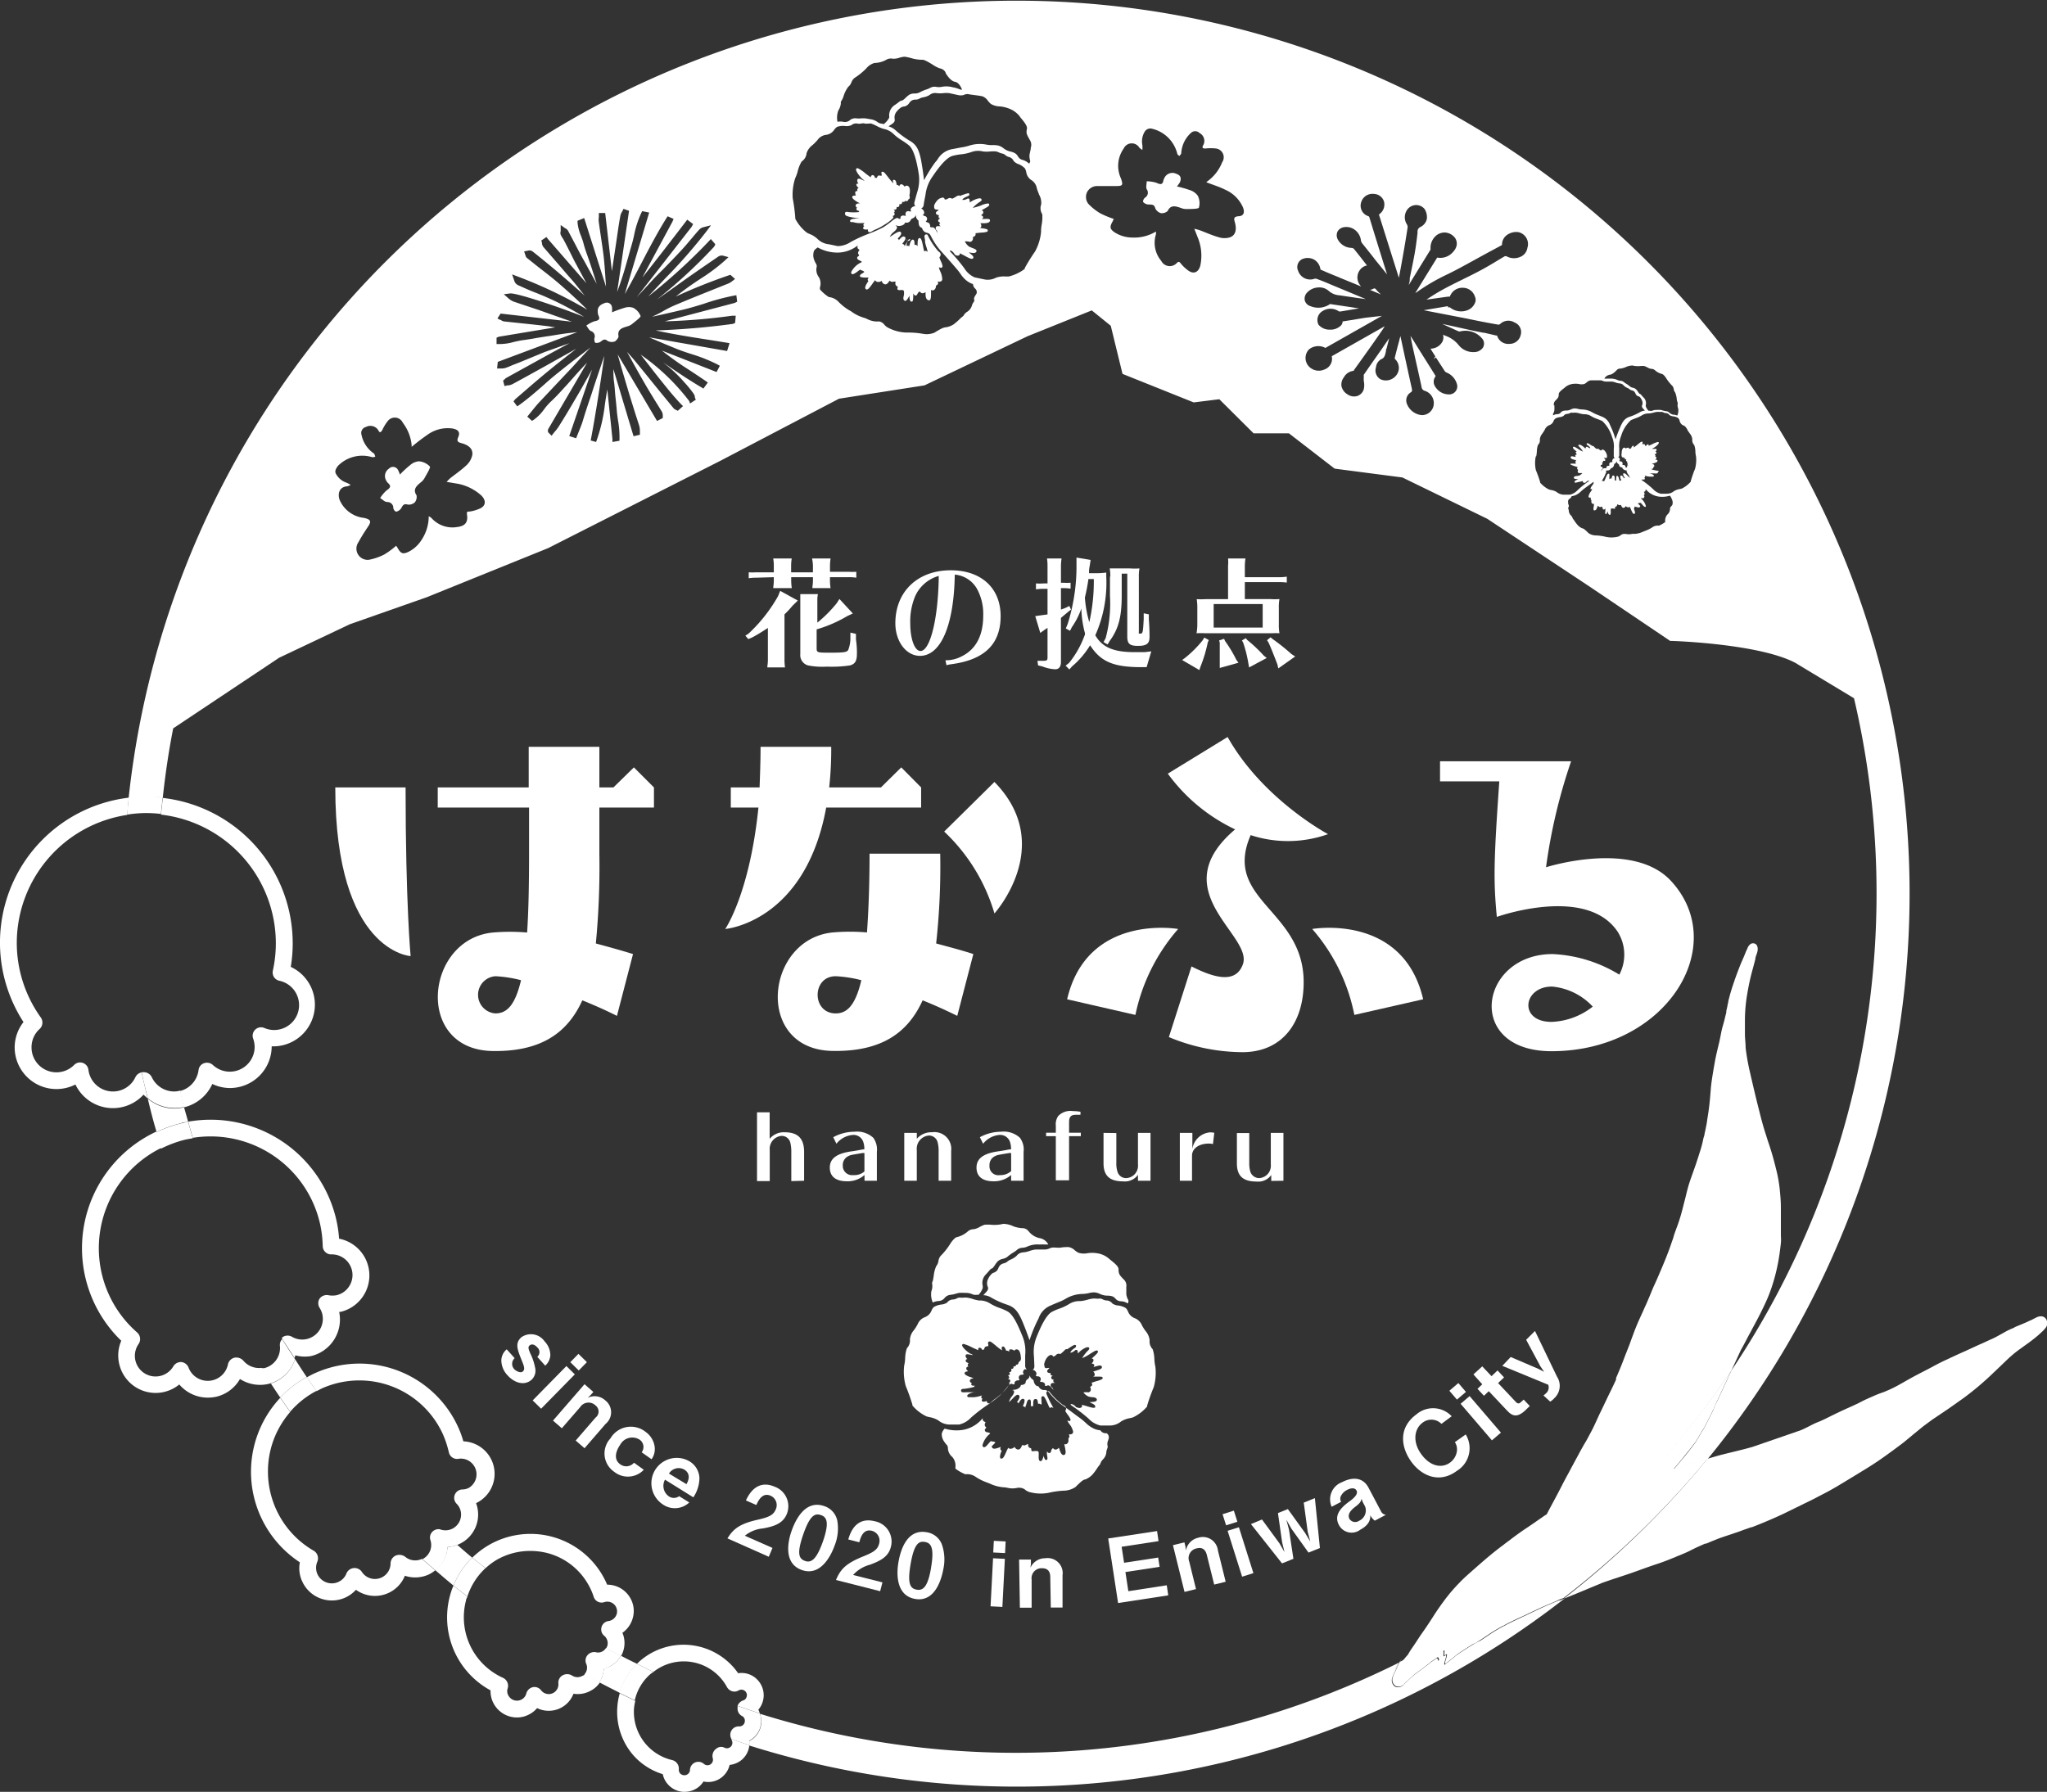 <svg id="レイヤー_1" data-name="レイヤー 1" xmlns="http://www.w3.org/2000/svg" viewBox="0 0 231.76 202.91"><rect x="0" y="0" width="231.76" height="202.91" fill="#333333" stroke="none"/><defs><style>.cls-1{fill:#fff;}</style></defs><path class="cls-1" d="M20.39,92.24c.29-2.64.67-5.26,1.18-7.83l12-8,8-3.79,8.71-3.06,13.74-5.56,19.56-9.92,13.37-7,9.68-1.51L118.31,40l7.26-2.92,2.15,1.74,1.33,5.45,8.06,3.23,2.9-.36L143.89,51h4l5.18,4,7.67,1,9.61,4.68L182,68.4l9.06,6.11h.18c.1,0,9.9.31,14,2.49L211.87,81A97,97,0,0,1,198,157.11l-1.65,3.55c-.1.13-.36.81-.44,1-.25.51-1,2-1.14,2.21l-.08.11c-.19.28-.6,1.06-.8,1.33-.5.66-1,1.34-1.59,2l.15-.17-1,1.19.09,0,.21-.08.82-.29.37-.11.74-.22,1.64-.5a101.11,101.11,0,1,0-178.8-74.8,16.22,16.22,0,0,1,2-.13A16.44,16.44,0,0,1,20.39,92.24ZM191.31,59.08a1.2,1.2,0,0,1-.16.21.35.35,0,0,0-.11.27.88.88,0,0,1-.31.65,1,1,0,0,0-.24.68.62.62,0,0,1,0,.16,3.24,3.24,0,0,1-.71.41h0a1,1,0,0,0-.75.19,3.91,3.91,0,0,1-.82.4l-.22.09a2.86,2.86,0,0,1-.94.25,1.32,1.32,0,0,0-.31,0,1.61,1.61,0,0,1-.73,0l-.18,0a.68.68,0,0,0-.38.15.79.79,0,0,1-.39.18,3,3,0,0,1-1.3,0,5.79,5.79,0,0,0-1.19-.16,1.48,1.48,0,0,1-.76-.26c-.35-.35-.57-.54-.7-.54a1.44,1.44,0,0,1-.52-.36,4,4,0,0,1-.33-.43,2.22,2.22,0,0,0-.19-.26.54.54,0,0,1-.06-.11.7.7,0,0,0-.19-.3.81.81,0,0,1-.24-.51.66.66,0,0,0-.06-.25.37.37,0,0,1,0-.15c.11-.11.06-.24,0-.38s0-.1,0-.16a.36.36,0,0,1,.13-.43.5.5,0,0,0,.25-.3,1.49,1.49,0,0,0,.49-.14,2,2,0,0,0,.55-.39,4.5,4.5,0,0,1,.43-.36l.23-.17c.35-.25.65-.48,1.08-.78a4.82,4.82,0,0,0,.91-.88l.08-.09a.39.39,0,0,1,.32-.1.42.42,0,0,0,.33-.2l.08-.08h0c.19,0,.31-.28.31-.41s0,0,.06-.07l.12-.09a.62.62,0,0,0,.1-.2v0a.64.64,0,0,0,.05.17.46.46,0,0,0,.12.12.3.3,0,0,1,.13.18c0,.16.17.2.26.23l.08,0c0,.2.31.35.5.35s.08,0,.12,0a.14.14,0,0,0-.09,0c-.08.08,0,.24.14.45a1.05,1.05,0,0,1,.19.39l-.21-.2c-.19-.2-.31-.32-.42-.32l-.09,0c-.1.1,0,.28.15.51h0s-.06,0-.08.08v0h0c-.11-.19-.22-.39-.37-.33a.12.12,0,0,0-.07.07c0,.08,0,.19.09.37a.47.47,0,0,0,.05.1.16.16,0,0,0-.2.1l0,0a1.54,1.54,0,0,0-.05-.17c-.08-.3-.12-.43-.22-.43a.11.11,0,0,0-.08,0s-.05.14-.05.37a.33.33,0,0,1,0,.14.08.08,0,0,0-.07,0,.08.08,0,0,0-.09,0l0,0s0-.09,0-.12c0-.26,0-.44-.16-.44s-.15.14-.2.35h0a.14.14,0,0,0-.14,0,.2.2,0,0,0-.11.06l0-.23c0-.22.05-.35-.06-.38s-.17,0-.43.65v0l-.12.23a.14.14,0,0,0-.08-.07.18.18,0,0,0-.17.07,2,2,0,0,1,.15-.31,3.48,3.48,0,0,0,.2-.38l.06-.15c.08-.16.13-.26.08-.34a.13.13,0,0,0-.13-.06.07.07,0,0,0-.06,0,4.57,4.57,0,0,1-1,1c-.12.06-.19.12-.21.19a.26.26,0,0,0,0,.22l0,0a1.59,1.59,0,0,1-.17.27,1.42,1.42,0,0,0-.18.29.17.17,0,0,0,0,.13c.05,0,.12,0,.18,0h0a1.43,1.43,0,0,1-.15.26,1.31,1.31,0,0,0-.26.54.2.2,0,0,0,.05.15.27.27,0,0,0,.21,0h0a.14.14,0,0,1,0,.06.17.17,0,0,0,.05.23.21.21,0,0,1,0,.13.32.32,0,0,0,.07.24.22.22,0,0,0,.22.05,1,1,0,0,1,0,.21c-.05.27-.08.44,0,.53a.1.1,0,0,0,.09,0c.16,0,.23-.19.29-.36a1.38,1.38,0,0,1,.06-.16.39.39,0,0,0,.15.11.19.19,0,0,0,.24,0s0,0,.07,0a.28.28,0,0,1,.09.16c0,.07,0,.14.11.16a.17.17,0,0,0,.14-.06l.06-.06,0,.19c0,.28-.07.37,0,.41a.11.11,0,0,0,.13,0,.92.92,0,0,0,.12-.33v0a.47.47,0,0,1,0,.09c.08.23.12.33.2.35a.19.19,0,0,0,.1,0c.06-.07.06-.19.06-.39a.48.48,0,0,1,0-.17l0-.05c0-.06,0-.09.13-.09a.47.47,0,0,1,.17,0,.21.21,0,0,0,.19,0s0,0,0-.1v0c0-.08,0-.09.06-.11a.21.21,0,0,0,.17-.21s0,0,0-.06l0,0,.16.06a.23.23,0,0,0,.25,0h0l.07.12c.06.12.13.27.32.2a.32.32,0,0,0,.17-.18h0a.4.4,0,0,0,.29.14.25.25,0,0,0,.17-.06l0,0,0,0,.11.24c.17.4.24.54.34.55a.1.1,0,0,0,.1,0c.08-.07.05-.27-.09-.58h0a.12.12,0,0,0,.07-.12.33.33,0,0,0,0-.13l.16.05c.09,0,.38.15.46,0s0-.13-.05-.2l-.06-.06-.12-.13,0,0a.36.36,0,0,1,.19-.06l.14,0a1.14,1.14,0,0,1,.14.16c.15.17.24.28.33.28a.12.12,0,0,0,.09,0,.17.17,0,0,0,0-.13,1.59,1.59,0,0,0-.47-.75c-.07-.05-.08-.09-.08-.09s0,0,.05,0l.11,0c.1,0,.19,0,.22-.13a.17.17,0,0,0,0-.14.15.15,0,0,1-.05-.08.07.07,0,0,1,0,0c.16-.09.08-.27,0-.36h0a.44.44,0,0,0,.15-.08.22.22,0,0,0,.05-.2l.05,0a2.3,2.3,0,0,0,1.42.8,2.77,2.77,0,0,0,1.27-.1.79.79,0,0,1,.21.35A.9.9,0,0,1,191.31,59.08Zm1.19-9c.27.09.37.28.51.51,0,.08.09.16.14.24l.12.18a1.19,1.19,0,0,1,.29.66.8.8,0,0,0,.22.66,2.29,2.29,0,0,1,.13.74,2.62,2.62,0,0,0,.07.53,3.71,3.71,0,0,1-.12,1.46c-.14.29-.37,1-.47,1.34l0,.07a3.27,3.27,0,0,1-1,.78l-.23.06a1.79,1.79,0,0,0-.66.23,1.28,1.28,0,0,1-.85.3H190a1.71,1.71,0,0,1-.85-.49,9.86,9.86,0,0,0-1.24-1,9.84,9.84,0,0,1-.83-.63,4.38,4.38,0,0,1-.46-.51c-.12-.15-.28-.34-.39-.35a.12.12,0,0,0-.09,0,.27.27,0,0,1-.15,0,.17.17,0,0,0,0-.14.24.24,0,0,0-.23-.13.19.19,0,0,1-.12-.05.26.26,0,0,0,0-.24.2.2,0,0,0-.2-.12.19.19,0,0,1-.15-.06h0c.1-.09.08-.21,0-.34a.34.34,0,0,0-.12-.06l0,0a.32.32,0,0,0,.12-.28c0-.1,0-.7,0-.73h0a2.88,2.88,0,0,1,.21-1.4,3.92,3.92,0,0,1,1.1-1.79c.19-.09.39-.17.58-.24a3.12,3.12,0,0,0,.66-.31,1.44,1.44,0,0,1,.81-.22,2.74,2.74,0,0,0,.54-.1,2.38,2.38,0,0,1,.41-.08l.17,0a1,1,0,0,0,.29,0,.45.45,0,0,1,.24.07.67.67,0,0,0,.28.07.52.52,0,0,1,.39.22,1,1,0,0,0,.44.15,1.27,1.27,0,0,1,.55.19,1,1,0,0,1,.15.23A.79.79,0,0,0,192.5,50.09Zm-8.34-5.71c.33,0,.66-.34.82-.5l0,0a.52.52,0,0,1,.45-.2,2.35,2.35,0,0,0,.6-.17,1.92,1.92,0,0,1,.75-.18,2.6,2.6,0,0,0,.9.06,2.73,2.73,0,0,1,.44,0,2.44,2.44,0,0,1,.33.14,1.19,1.19,0,0,0,.46.18.62.62,0,0,1,.44.17,1.84,1.84,0,0,0,.78.41c.09,0,.34.24.5.52a5.33,5.33,0,0,0,.68.84.73.73,0,0,1,.15.36.73.73,0,0,0,.16.37,2.55,2.55,0,0,1,.18.73,1.12,1.12,0,0,0,.11.43v.12a.89.89,0,0,0,.05.52,1.41,1.41,0,0,1-.1.82,1.24,1.24,0,0,0-.4-.1.6.6,0,0,1-.38-.15s0,0-.05,0a.61.61,0,0,0-.44-.25,1.46,1.46,0,0,1-.37-.08l-.24-.06a3.19,3.19,0,0,0-.45,0,1.17,1.17,0,0,0-.5.09.48.48,0,0,1-.3,0h0l-.13,0a1.47,1.47,0,0,1-.3-.48.59.59,0,0,1,0-.18.9.9,0,0,0-.19-.77,2.85,2.85,0,0,1-.26-.28c-.1-.12-.16-.19-.25-.2a1.42,1.42,0,0,1-.19-.24,1.71,1.71,0,0,0-.22-.28.82.82,0,0,0-.35-.17.77.77,0,0,1-.33-.14,2.54,2.54,0,0,0-.42-.31,2,2,0,0,1-.3-.21.64.64,0,0,0-.38-.13,1,1,0,0,1-.35-.1,1.78,1.78,0,0,0-.84-.14h0a3.05,3.05,0,0,0-.36,0l-.19,0h-.07A.85.85,0,0,1,184.16,44.38Zm-6.27,3.47a.61.61,0,0,1,.18-.55c.3-.31.37-.38.37-.74,0-.2.35-.47.56-.63l.19-.16a1.71,1.71,0,0,1,.8-.35,2.4,2.4,0,0,1,.71,0,1.32,1.32,0,0,0,.65,0,2.4,2.4,0,0,0,.26-.18.81.81,0,0,1,.45-.23l.52,0c.2,0,.4,0,.55,0a.74.74,0,0,1,.29.06.88.88,0,0,0,.37.08h.65a2,2,0,0,1,.43.1,1.53,1.53,0,0,0,.45.11.64.64,0,0,1,.49.25,1.45,1.45,0,0,0,.4.26.76.76,0,0,1,.24.14.64.64,0,0,0,.27.14.57.57,0,0,1,.27.13,1.37,1.37,0,0,1,.13.2.51.51,0,0,0,.33.34c.18,0,.35.32.39.42l0,0a.69.69,0,0,1,.06.54c-.11.24,0,.34.22.57l.08.09a1.2,1.2,0,0,0-.54.16,6.1,6.1,0,0,1-1.18.53c-.51.17-.77.45-1.08,1.18-.2.45-.41,1-.53,1.38a10.15,10.15,0,0,0-.51-1.38l-.12-.26a1.54,1.54,0,0,0-.84-.9l-.58-.24a3.92,3.92,0,0,1-.54-.25,2.4,2.4,0,0,0-1.15-.35,2.11,2.11,0,0,1-.49-.06,1.68,1.68,0,0,0-.4-.06,1,1,0,0,0-.43.12,1.17,1.17,0,0,1-.48.12c-.41,0-.52.08-.66.22a.48.48,0,0,1-.4.19,1,1,0,0,0-.47.14l0,0a.43.43,0,0,1,0-.05.36.36,0,0,1,0-.14,1,1,0,0,0,.15-.42v-.53Zm-2,5.76a3.62,3.62,0,0,0,.07-.53,2.68,2.68,0,0,1,.12-.74.77.77,0,0,0,.22-.66,1.21,1.21,0,0,1,.3-.66.94.94,0,0,1,.12-.18c.05-.08.1-.16.14-.24a.91.91,0,0,1,.51-.51.79.79,0,0,0,.49-.49,1,1,0,0,1,.15-.23,1.22,1.22,0,0,1,.55-.19,1,1,0,0,0,.43-.15.54.54,0,0,1,.4-.22.72.72,0,0,0,.28-.07.43.43,0,0,1,.24-.07,1,1,0,0,0,.29,0l.17,0a2.57,2.57,0,0,1,.41.08,2.66,2.66,0,0,0,.53.1,1.4,1.4,0,0,1,.81.22,3.47,3.47,0,0,0,.67.31c.19.07.39.15.58.24a4.1,4.1,0,0,1,1.1,1.79,2.8,2.8,0,0,1,.2,1.4h0s0,.63,0,.73a.32.32,0,0,0,.12.28l-.05,0a.34.34,0,0,0-.12.06.38.38,0,0,0-.09.12.2.2,0,0,0,0,.22h0a.17.17,0,0,1-.14.06.19.19,0,0,0-.2.12.22.22,0,0,0,0,.24.19.19,0,0,1-.12.05.23.23,0,0,0-.23.13.17.17,0,0,0,0,.14.27.27,0,0,1-.15,0,.16.16,0,0,0-.09,0c-.12,0-.28.2-.39.35l.08-.19a.18.18,0,0,0,.13-.17c0-.15-.14-.16-.21-.17a.27.27,0,0,1-.13,0,.16.16,0,0,0,.11,0,.11.11,0,0,0,0-.09.18.18,0,0,0,0-.09c.08,0,.16,0,.18-.11a.15.15,0,0,0,0-.14.17.17,0,0,1-.06-.06.15.15,0,0,0,.11,0,.15.15,0,0,0,.05-.12.13.13,0,0,0,0-.06.26.26,0,0,0,.21,0c.08-.09,0-.19-.07-.25l-.06-.06a.29.29,0,0,1,.16,0,.17.17,0,0,0,.19-.06.36.36,0,0,0,0-.11h0a.14.14,0,0,0,0-.11,1.09,1.09,0,0,0-.25-.53c-.12-.12-.22-.16-.31-.13a.22.22,0,0,0-.09.1.34.34,0,0,1-.2-.1.24.24,0,0,0-.31-.07h0a1.94,1.94,0,0,1-.32-.28s-.11-.11-.19-.07h0c-.44-.31-.51-.31-.54-.31a.09.09,0,0,0-.09.06c0,.07,0,.1.11.17s.3.23.3.34h0a.64.64,0,0,1-.32-.16c-.06,0-.11,0-.13,0s-.08.11-.09.2v0l-.17-.15c-.06-.07-.48-.39-.6-.27s0,.07,0,.13a.33.33,0,0,0,.06.08,2.52,2.52,0,0,1,.43.55,3.33,3.33,0,0,1-.6-.33c-.26-.16-.37-.22-.44-.22a.12.12,0,0,0-.1.06c0,.08,0,.14.26.35l.2.17a.13.13,0,0,0-.12,0,.13.13,0,0,0,0,.14.33.33,0,0,0,.12.16c-.12,0-.18.05-.2.11a.17.17,0,0,0,.07.15l-.14,0c-.24-.06-.36-.09-.44,0a.13.13,0,0,0,0,.09c0,.12.17.18.42.25l.21.07a.28.28,0,0,0-.1.15c0,.17.07.2.11.21h-.1c-.45,0-.51,0-.55,0a.11.11,0,0,0,0,.11h0s.12.07.42.17l.38.12a.15.15,0,0,0-.06.11.14.14,0,0,0,0,.11l.12.09a.19.19,0,0,0-.06.15c0,.13.07.22.17.22a1.53,1.53,0,0,1,.35,0l0,0a1.07,1.07,0,0,1-.35.27l-.22.05c-.24,0-.35.06-.38.14a.14.14,0,0,0,0,.12c.07.07.23.09.49.1-.29.13-.4.19-.41.28a.08.08,0,0,0,0,.09c.07.07.2,0,.66-.09l.29-.08h0a.11.11,0,0,0,0,.15.22.22,0,0,0,.17.07.2.2,0,0,0,.15-.06.57.57,0,0,1,.28-.19c.2,0,0,.1,0,.1a9.86,9.86,0,0,0-1.24,1,1.68,1.68,0,0,1-.86.49h-.62a1.33,1.33,0,0,1-.86-.3,1.7,1.7,0,0,0-.65-.23l-.23-.06a3.27,3.27,0,0,1-1-.78l0-.07a12.56,12.56,0,0,0-.48-1.34A3.7,3.7,0,0,1,175.84,53.61ZM149.38,31.28a1.53,1.53,0,0,1,1.4.07,1.5,1.5,0,0,1,.68,1.1c.7.32,1.39.6,2.09.88l.1.05,1.86.76.56.23a1.15,1.15,0,0,1-.14-.17,1.41,1.41,0,0,1,0-1.7,1.29,1.29,0,0,1,.8-.51c-.52-.66-1-1.29-1.5-1.9a.53.53,0,0,0-.29-.09,1.81,1.81,0,0,1-1.54-1,1,1,0,0,1,0-.86,1,1,0,0,1,.7-.48,1.6,1.6,0,0,1,1.27.31,1.77,1.77,0,0,1,.68,1.23.74.74,0,0,0,.16.31c.49.62,1,1.24,1.46,1.85L159,33c-.59-1.89-1.3-4.16-2-6.46a.62.62,0,0,0-.08-.12,1.24,1.24,0,0,1-.84-1.61,1.33,1.33,0,0,1,1.44-.92,1.23,1.23,0,0,1,1.14.88,1.35,1.35,0,0,1-.58,1.45l2.26,7.17c.13-.67.25-1.31.37-2,.24-1.32.44-2.53.62-3.7a.62.62,0,0,0-.08-.35,1.48,1.48,0,0,1-.11-1.41,1.28,1.28,0,0,1,1-.77,1.23,1.23,0,0,1,1.11.44,1.7,1.7,0,0,1,.25,1.16,1.33,1.33,0,0,1-.71.87.56.56,0,0,0-.34.52l0,.17c-.09.78-.2,1.67-.36,2.53s-.34,1.73-.52,2.58l0,.21c0,.19-.08.37-.11.56l2.46-4a1.07,1.07,0,0,0,0-.18,1.84,1.84,0,0,1,.54-1.32,1.51,1.51,0,0,1,1.12-.44,1.55,1.55,0,0,1,1.14.64c.23.38.36,1-.38,1.7a1.86,1.86,0,0,1-1.58.51.18.18,0,0,0-.09,0l-2.47,4a2.92,2.92,0,0,0,.37-.24,23.09,23.09,0,0,1,3.25-1.87c.47-.23.95-.47,1.41-.72,1.23-.66,2.47-1.36,3.67-2l1-.54c.12-.06.12-.07.12-.18a1.31,1.31,0,0,1,.47-.95,1.78,1.78,0,0,1,1.39-.39A1.38,1.38,0,0,1,174.89,30a1.3,1.3,0,0,1-.76,1,1.75,1.75,0,0,1-1.62-.06l-.1,0-.07,0-.41.24c-.77.47-1.64,1-2.52,1.46-.58.31-1.17.6-1.75.88l-.11.06c-.71.35-1.45.71-2.16,1.1s-1.24.72-1.93,1.18l2.08-.29.38-.05.19,0a1.5,1.5,0,0,1,1.54-1h0a1.43,1.43,0,0,1,1.3,1,.85.85,0,0,1,0,.73,1.5,1.5,0,0,1-.85.81,2,2,0,0,1-1.89-.25l-.11-.08-.21,0,0-.13-2.74.46L168,38c1.15.24,2.38.49,3.64.7a.5.5,0,0,0,.2-.11,1.33,1.33,0,0,1,1.6-.14,1.16,1.16,0,0,1,.69,1.42h0a1.28,1.28,0,0,1-1.27,1,1.31,1.31,0,0,1-1.4-.94.12.12,0,0,0-.08,0L170,39.61l-.1,0-1.24-.25L166,38.77l-.76-.16,1.85.84a.5.5,0,0,0,.23,0,2.45,2.45,0,0,1,2.54.94.9.9,0,0,1,0,.9,1.2,1.2,0,0,1-1,.51h0a2.11,2.11,0,0,1-1.8-.85,3.34,3.34,0,0,0-1.46-1l-.26-.12a1.14,1.14,0,0,1-.06.77,1.53,1.53,0,0,1-1.36.81h0c.18.3.36.59.55.88l-.19.28h0l.26-.16c.32.52.65,1,1,1.56a.52.52,0,0,0,.21.15,2,2,0,0,1,1.15,1.26.91.91,0,0,1-.94,1.21,1.8,1.8,0,0,1-1.47-.82,1,1,0,0,1,0-1.22s0,0,0-.06c-.82-1.32-1.68-2.66-2.5-4l-.34-.53.18.9c.17.82.36,1.63.54,2.44s.37,1.64.54,2.45a.49.49,0,0,0,.34.43,1.46,1.46,0,0,1,1,1.76,1.34,1.34,0,0,1-1.31,1h0a2,2,0,0,1-1.71-1.33,1.06,1.06,0,0,1,.46-1.25c.12-.09.18-.13.11-.46-.38-1.7-.75-3.42-1.11-5.09l-.18-.83-.15.6c-.17.62-.33,1.23-.48,1.85a.89.89,0,0,0,0,.14,1.36,1.36,0,0,1,.09,1.95,1.48,1.48,0,0,1-1.71.36,1.16,1.16,0,0,1-.51-1.37,1.17,1.17,0,0,1,.6-.91c.35-.14.42-.4.53-.91,0-.1,0-.2.07-.3.1-.38.19-.77.29-1.16l-.83,1.21-.7,1c-.46.65-.91,1.3-1.35,1.94a.25.25,0,0,1,0,.08,1.13,1.13,0,0,1,0,.25l0,.32a2.23,2.23,0,0,1,0,1,1.15,1.15,0,0,1-.72.74,1.26,1.26,0,0,1-1.11-.18,1.44,1.44,0,0,1-.69-.93,1.34,1.34,0,0,1,.27-1,1.43,1.43,0,0,1,1.13-.74l0-.06.76-1.06c.81-1.13,1.65-2.3,2.44-3.46.11-.15.2-.31.3-.47l-6,3.4a1.29,1.29,0,0,1-.85,1.51,1.54,1.54,0,0,1-1.57-.2,1.4,1.4,0,0,1-.15-2.09,1.68,1.68,0,0,1,1.85-.16l6.4-3.63-1.76.2c-.51.07-1,.16-1.54.25l-1.15.18h0a.75.75,0,0,1-.14.41,1.68,1.68,0,0,1-1.31.52,1.62,1.62,0,0,1-1.27-.55,1.17,1.17,0,0,1,.46-1.56,1.65,1.65,0,0,1,1.85.05h.19l2.08-.35-3.28-.49a2.33,2.33,0,0,1-2.22.24.94.94,0,0,1-.64-.63,1,1,0,0,1,.28-.93,1.83,1.83,0,0,1,1.28-.56,1.58,1.58,0,0,1,1.17.41,2,2,0,0,0,1.18.48c1,.15,2,.3,3,.43l-3.92-1.63c-.56-.24-1.11-.47-1.67-.67a.46.46,0,0,0-.23,0,1.44,1.44,0,0,1-1.85-.91A1,1,0,0,1,149.38,31.28Zm-36.84,3.86-.13.22c-.13.2-.24.39-.12.59,0,0-.07.16-.11.21a1.16,1.16,0,0,0-.18.37,1.25,1.25,0,0,1-.54.71,1.06,1.06,0,0,0-.38.39.69.69,0,0,1-.14.15,2.73,2.73,0,0,0-.37.33,7.06,7.06,0,0,1-.64.55A2.25,2.25,0,0,1,109,39c-.19,0-.58.18-1.24.6a2.31,2.31,0,0,1-1.26.14,9.52,9.52,0,0,0-1.87-.15,4.69,4.69,0,0,1-2-.49,1.44,1.44,0,0,1-.55-.41,1,1,0,0,0-.53-.35,1.14,1.14,0,0,0-.28,0,2.47,2.47,0,0,1-1.12-.28,2.87,2.87,0,0,0-.45-.17,4.43,4.43,0,0,1-1.37-.7L98,37a5.8,5.8,0,0,1-1.11-.9,1.74,1.74,0,0,0-1.09-.53h0a4.77,4.77,0,0,1-1-.86.85.85,0,0,1,0-.26,1.43,1.43,0,0,0-.12-1.12,1.39,1.39,0,0,1-.27-1.11.51.51,0,0,0-.07-.44,2.12,2.12,0,0,1-.18-.37,1.45,1.45,0,0,1-.06-1c0-.13.25-.33.44-.46a4.54,4.54,0,0,0,1.9.57A3.71,3.71,0,0,0,99,29.78l.08-.05a.35.35,0,0,0,0,.33.82.82,0,0,0,.2.17l0,0c-.11.13-.28.37-.06.57a.09.09,0,0,1,0,.06s0,.05-.1.1a.19.19,0,0,0-.11.19c0,.14.14.2.28.28a.53.53,0,0,1,.15.08c.07,0,.08.07.08.07s0,.07-.17.12a2.43,2.43,0,0,0-1,1,.26.26,0,0,0,0,.2.2.2,0,0,0,.12.08c.14,0,.31-.1.6-.32a3.07,3.07,0,0,1,.28-.2.75.75,0,0,0,.2.1.59.59,0,0,1,.27.16l0,0a1.11,1.11,0,0,1-.23.17l-.11.06c-.13.09-.18.19-.15.29s.57.14.71.12l.27,0a.75.75,0,0,0-.1.2.19.19,0,0,0,.07.2.05.05,0,0,0,0,0c-.31.44-.42.73-.33.86a.16.16,0,0,0,.15.09c.15,0,.31-.18.7-.74.11-.14.2-.27.26-.33l0,0a.21.21,0,0,0,0,.06.38.38,0,0,0,.23.15.64.64,0,0,0,.5-.12h0a.46.46,0,0,0,.21.33c.26.17.43,0,.56-.18a.8.8,0,0,1,.15-.17h0a.31.31,0,0,0,.37.12c.19,0,.24-.05.26,0s0,0,0,.05v.08a.35.35,0,0,0,.18.39c.09,0,.09.06.06.19v0a.2.2,0,0,0,0,.17.32.32,0,0,0,.29.07,1.42,1.42,0,0,1,.28,0,.18.18,0,0,1,.16.17l0,.11a2.16,2.16,0,0,1,0,.25c-.08.3-.11.5,0,.61a.16.16,0,0,0,.14.08c.13,0,.22-.14.41-.46l.08-.13v.05a1.07,1.07,0,0,0,.08.54.15.15,0,0,0,.17.08c.14,0,.15-.19.17-.63,0-.1,0-.21,0-.3a.75.75,0,0,0,.07.12.24.24,0,0,0,.19.13c.12,0,.17-.11.22-.2s.11-.2.2-.23.06,0,.1,0a.31.31,0,0,0,.35.16.57.57,0,0,0,.26-.13c0,.06,0,.18,0,.27,0,.28.08.6.31.65a.2.2,0,0,0,.17,0c.13-.11.14-.38.14-.82,0-.11,0-.25,0-.34a.31.31,0,0,0,.35,0,.51.51,0,0,0,.2-.34c0-.1,0-.16.09-.19a.28.28,0,0,0,.15-.34.31.31,0,0,1,0-.1l0,0a.4.4,0,0,0,.34,0,.3.3,0,0,0,.14-.21,2.19,2.19,0,0,0-.22-.91,2.74,2.74,0,0,1-.16-.45l.07,0c.09,0,.19.09.27,0a.17.17,0,0,0,.07-.18,2.25,2.25,0,0,0-.18-.52,2.47,2.47,0,0,1-.17-.46s0,0,0,0a.42.42,0,0,0,.14-.32c0-.13-.1-.24-.27-.36a8.05,8.05,0,0,1-1.2-1.83.16.16,0,0,0-.09-.07.24.24,0,0,0-.21.05c-.1.11-.06.29,0,.55a1.84,1.84,0,0,1,0,.25,5.78,5.78,0,0,0,.18.65,4.33,4.33,0,0,1,.13.53c0-.06-.12-.18-.25-.17a.27.27,0,0,0-.13.07,1.89,1.89,0,0,1-.11-.38v0c-.19-1-.28-1.14-.44-1.14s-.2.21-.22.56c0,.11,0,.25,0,.36a.4.4,0,0,0-.13-.13.22.22,0,0,0-.22,0h0c0-.35,0-.57-.17-.61s-.29.23-.4.62l-.06.18,0-.06a.18.18,0,0,0-.26,0,1.42,1.42,0,0,1,0-.22c.08-.35.1-.48,0-.57A.14.14,0,0,0,105,29c-.16,0-.26.16-.49.58l-.13.25a.09.09,0,0,1,0-.05.26.26,0,0,0-.27-.22l.1-.15c.18-.24.29-.4.26-.53a.14.14,0,0,0-.08-.13c-.21-.14-.44.12-.67.38h0v0a.18.18,0,0,0-.1-.16l-.05,0,0,0c.29-.3.51-.53.39-.72a.16.16,0,0,0-.12-.09c-.17,0-.39.11-.75.35-.14.1-.29.19-.39.25a1.49,1.49,0,0,1,.42-.54c.33-.26.47-.5.37-.64a.22.22,0,0,0-.14-.08.2.2,0,0,1,.21,0c.29.07.8-.06.87-.36h.13a.46.46,0,0,0,.49-.26.41.41,0,0,1,.25-.23.66.66,0,0,0,.22-.15.63.63,0,0,0,.13-.24l0,0a.13.13,0,0,1,0,.06.79.79,0,0,0,.09.35.85.85,0,0,0,.14.17c.07.08.08.1.08.13,0,.19,0,.66.33.73h0a.54.54,0,0,1,.1.15.67.67,0,0,0,.43.42c.29.06.39.14.46.26l.1.17a7.59,7.59,0,0,0,1.1,1.65c.55.6.94,1.05,1.39,1.56l.29.34a7.52,7.52,0,0,1,.54.68,3.13,3.13,0,0,0,.71.79,2.35,2.35,0,0,0,.71.38.77.77,0,0,0,.28.54A.57.57,0,0,1,112.54,35.14Zm12.53-11.51a1.28,1.28,0,0,1,1.19-.63c.67,0,1.35,0,2,0,.83,0,.88-.09.61-.87a3.39,3.39,0,0,1,.32-3.39,1,1,0,0,1,1.77-.08,2,2,0,0,0,.34.25,3.66,3.66,0,0,0,0-.54,2.13,2.13,0,0,1,.27-1.54.75.75,0,0,1,.87-.31,3.85,3.85,0,0,1,2.81,2.81c0,.1.15.18.23.27.08-.1.21-.21.22-.32A3.34,3.34,0,0,1,136.78,17a.7.7,0,0,1,1,0,1,1,0,0,1,.34,1.48c0,.06,0,.19,0,.2a.59.59,0,0,0,.29.07,5.23,5.23,0,0,1,1.25,0,1,1,0,0,1,.67,1.56,4.83,4.83,0,0,1-1.68,2.16.6.6,0,0,0-.11.1c.72.28,1.46.5,2.15.85a3.87,3.87,0,0,1,2,2c.23.6.07,1-.57,1-.48.07-.47.28-.36.64.25.86.1,1.5-.53,1.74a2.11,2.11,0,0,1-1.27,0c-.75-.21-1.47-.54-2.2-.81a5.75,5.75,0,0,0-.58-.15l.47,1.19a5.4,5.4,0,0,1,.23,2.87c-.12.68-.63,1.19-1.35.69a4.29,4.29,0,0,1-.88-.82c-.16-.19-.22-.26-.43-.08a1.08,1.08,0,0,1-1.78-.21,3.19,3.19,0,0,1-.61-3,1.19,1.19,0,0,0,0-.33,4.71,4.71,0,0,1-2.66.68,3.76,3.76,0,0,1-2-.58c-.53-.36-.6-.6-.28-1.17.06-.1.1-.22.17-.36a10.32,10.32,0,0,1-1.54-.64A6.21,6.21,0,0,1,125.17,25,1.27,1.27,0,0,1,125.07,23.63Zm-5.72-.38a4,4,0,0,0,.14.41l.12.32a1.82,1.82,0,0,1,.23,1.11,1.26,1.26,0,0,0,.12,1.09,4.28,4.28,0,0,1-.06,1.18,4,4,0,0,0-.07.82,5.78,5.78,0,0,1-.67,2.21,21,21,0,0,0-1.18,1.9l0,.09a5,5,0,0,1-1.81.86h-.37a2.69,2.69,0,0,0-1.08.14,2,2,0,0,1-1.41.17l-1-.21a2.59,2.59,0,0,1-1.15-1,17.91,17.91,0,0,0-1.58-1.88s-.2-.25.09-.13a1,1,0,0,1,.36.38.3.3,0,0,0,.21.14.35.35,0,0,0,.29,0,.17.17,0,0,0,.08-.22h.06l.43.22c.65.36.85.44,1,.36a.17.17,0,0,0,.07-.13c0-.14-.14-.26-.53-.57.4.07.66.11.79,0a.19.19,0,0,0,.09-.17c0-.14-.18-.22-.53-.35l-.32-.14a1.62,1.62,0,0,1-.45-.54l0-.05a1.92,1.92,0,0,1,.54.06c.15,0,.29-.09.34-.28a.37.37,0,0,0,0-.26,1.24,1.24,0,0,0,.2-.1.18.18,0,0,0,.1-.14.26.26,0,0,0,0-.2l.61-.07a2.5,2.5,0,0,0,.72-.1h0a.15.15,0,0,0,.06-.16c0-.12-.12-.16-.82-.26l-.2,0h.05c.06,0,.25,0,.24-.28a.37.37,0,0,0-.11-.26l.36,0c.39,0,.68-.06.72-.25a.17.17,0,0,0,0-.15c-.09-.11-.28-.1-.68-.08h-.23c.08-.05.16-.1.15-.2s-.08-.15-.25-.24a.51.51,0,0,0,.24-.2.24.24,0,0,0,0-.23.22.22,0,0,0-.17-.11l.36-.21c.41-.23.53-.31.51-.44a.14.14,0,0,0-.12-.13,2.09,2.09,0,0,0-.75.2,5.81,5.81,0,0,1-1,.3,4.15,4.15,0,0,1,.85-.71l.12-.09a.17.17,0,0,0,0-.21c-.14-.22-.9.14-1,.21l-.31.18s0,0,0-.07,0-.27-.07-.34a.18.18,0,0,0-.21,0,1,1,0,0,1-.55.13v0c0-.16.41-.34.57-.41s.24-.12.22-.23a.13.13,0,0,0-.11-.12s-.15,0-.94.3l0,0c-.12-.08-.27,0-.32,0a4,4,0,0,1-.58.33l0,0a.39.39,0,0,0-.5,0,.57.57,0,0,1-.34.08.25.25,0,0,0-.1-.18c-.12-.08-.3,0-.52.09a1.65,1.65,0,0,0-.56.73.15.15,0,0,0,0,.17l0,0a.25.25,0,0,0,.27.33.44.44,0,0,1,.23.06l-.1.07c-.12.08-.29.2-.19.36a.33.33,0,0,0,.3.13l0,.11a.22.22,0,0,0,0,.19.18.18,0,0,0,.15.06.45.45,0,0,1-.1.09.2.2,0,0,0-.12.19c0,.12.12.18.25.24a.18.18,0,0,0-.1.12.21.21,0,0,0,0,.15.28.28,0,0,0,.15.11.69.69,0,0,1-.2,0c-.11,0-.33-.05-.38.19a.29.29,0,0,0,.14.31l.06.31c-.12-.28-.31-.62-.48-.67a.2.2,0,0,0-.15,0,.46.46,0,0,1-.22-.07.25.25,0,0,0,0-.21.37.37,0,0,0-.3-.29.35.35,0,0,1-.18-.11.34.34,0,0,0,.15-.35.33.33,0,0,0-.27-.26.27.27,0,0,1-.2-.13h0a.29.29,0,0,0,.14-.32.76.76,0,0,0-.1-.22.43.43,0,0,0-.16-.13l-.07-.05a.52.52,0,0,0,.28-.39c0-.15.19-1.09.2-1.13v0a4.48,4.48,0,0,1,.78-2.07c.62-.92,1.54-2.17,2.29-2.37a6.61,6.61,0,0,1,1-.18,5.13,5.13,0,0,0,1.12-.25,2.25,2.25,0,0,1,1.32-.07,3.7,3.7,0,0,0,.85,0,4.24,4.24,0,0,1,.65,0,1.91,1.91,0,0,1,.26.09,1.7,1.7,0,0,0,.43.15.69.69,0,0,1,.35.18,1,1,0,0,0,.41.21.81.81,0,0,1,.53.46,1.42,1.42,0,0,0,.61.37A2.09,2.09,0,0,1,118,21a1.4,1.4,0,0,1,.15.41,1.29,1.29,0,0,0,.59.92A1.37,1.37,0,0,1,119.35,23.25Zm-7.82-10.67c.23.05.55.09.86.13s.6.08.81.13a1.33,1.33,0,0,1,.61.5,2.33,2.33,0,0,0,.34.36,2.07,2.07,0,0,0,1,.28,3.71,3.71,0,0,1,1.09.26,2.83,2.83,0,0,1,1.12.8,2.65,2.65,0,0,0,.23.31c.27.32.71.85.64,1.16-.12.54,0,.68.32,1.26a1,1,0,0,1,.11.9.56.56,0,0,0,0,.12l-.14.66v0a1.84,1.84,0,0,0,.08.7s0,.16-.07.2l0,.08-.1,0a1.59,1.59,0,0,0-.66-.38.81.81,0,0,1-.56-.42c-.16-.25-.31-.42-.93-.56a1.84,1.84,0,0,1-.7-.35,1.6,1.6,0,0,0-.61-.31,2.81,2.81,0,0,0-.63-.05,3.26,3.26,0,0,1-.78-.07,3.9,3.9,0,0,0-1.89.14,6.21,6.21,0,0,1-.91.2l-1,.19A2.39,2.39,0,0,0,108.1,20c-.09.11-.18.23-.28.34a16.71,16.71,0,0,0-1.24,2c-.06-.56-.2-1.53-.34-2.29-.25-1.23-.54-1.74-1.26-2.17a10.25,10.25,0,0,1-1.64-1.21,1.93,1.93,0,0,0-.78-.43l.15-.11c.44-.28.62-.4.53-.8a1.05,1.05,0,0,1,.28-.81l0,0c.11-.14.45-.5.74-.52a.85.85,0,0,0,.64-.4,1.12,1.12,0,0,1,.26-.27.8.8,0,0,1,.45-.12.83.83,0,0,0,.46-.12,1.46,1.46,0,0,1,.42-.14,2,2,0,0,0,.71-.26,1,1,0,0,1,.83-.21,3.63,3.63,0,0,0,.73,0,2.77,2.77,0,0,1,.69,0l1,.22a1.44,1.44,0,0,0,.59,0A1.06,1.06,0,0,1,111.53,12.58ZM96.89,14.41a1.65,1.65,0,0,0,.27-.79.74.74,0,0,1,0-.18,2,2,0,0,0,.31-.63A3.48,3.48,0,0,1,98,11.76a1.19,1.19,0,0,0,.36-.51,1.12,1.12,0,0,1,.36-.5,7.71,7.71,0,0,0,1.32-1.07,1.84,1.84,0,0,1,.93-.62,2.83,2.83,0,0,0,1.35-.37,1,1,0,0,1,.72-.11,2,2,0,0,0,.77-.12,3.29,3.29,0,0,1,.55-.11,5.12,5.12,0,0,1,.69.14,4.59,4.59,0,0,0,1.39.21c.18,0,.72.3,1.08.53a3.61,3.61,0,0,0,.87.45.87.87,0,0,1,.63.46l0,.06c.19.3.59.93,1.1,1,.33.07.62.49.76.89h-.11a1.9,1.9,0,0,1-.28-.1,5.28,5.28,0,0,0-.54-.16l-.06,0a2.75,2.75,0,0,0-1.34-.06,1.6,1.6,0,0,1-.58,0,1.05,1.05,0,0,0-.62.07,2.83,2.83,0,0,1-.53.23,4.51,4.51,0,0,0-.75.33,1.31,1.31,0,0,1-.55.12,1.18,1.18,0,0,0-.6.13,3.11,3.11,0,0,0-.42.35,2,2,0,0,1-.38.31c-.14,0-.26.07-.45.22s-.28.21-.49.35a1.41,1.41,0,0,0-.55,1.12,1.42,1.42,0,0,1,0,.27A2.34,2.34,0,0,1,102,16a.69.69,0,0,0-.19-.07h-.06a.92.92,0,0,1-.44-.18,1.74,1.74,0,0,0-.74-.31c-.06,0-.4-.08-.7-.11H99.5a2.4,2.4,0,0,1-.6,0,.94.94,0,0,0-.75.24l-.09.06a.88.88,0,0,1-.64.09,1.93,1.93,0,0,0-.64,0A2.3,2.3,0,0,1,96.89,14.41ZM92,22.09a4.08,4.08,0,0,0,.28-.78,4,4,0,0,1,.44-1.09,1.26,1.26,0,0,0,.56-.94,1.88,1.88,0,0,1,.67-.92l.25-.23.3-.32a1.39,1.39,0,0,1,1-.61,1.31,1.31,0,0,0,.92-.59,1.51,1.51,0,0,1,.31-.31,2,2,0,0,1,.9-.1,1.44,1.44,0,0,0,.72-.09.82.82,0,0,1,.67-.19,1.07,1.07,0,0,0,.45,0,.76.76,0,0,1,.4,0,1.76,1.76,0,0,0,.45,0,1.47,1.47,0,0,1,.28,0,5.44,5.44,0,0,1,.59.26,4.34,4.34,0,0,0,.79.34,2.18,2.18,0,0,1,1.17.61,5.7,5.7,0,0,0,.91.69,8.51,8.51,0,0,1,.81.57c.59.49.91,2,1.09,3.11a4.54,4.54,0,0,1-.16,2.21v0s-.27.95-.3,1.1a.52.52,0,0,0,.09.48h-.09a.39.39,0,0,0-.19.06c-.24.15-.31.32-.19.5h0a.26.26,0,0,1-.24,0,.32.32,0,0,0-.35.12.37.37,0,0,0,0,.38.38.38,0,0,1-.2,0,.37.37,0,0,0-.4.13.31.31,0,0,0,0,.21.4.4,0,0,1-.23,0,.2.2,0,0,0-.13-.08c-.17,0-.48.21-.71.41a9.81,9.81,0,0,1-.87.63,14,14,0,0,1-1.49.68,16.91,16.91,0,0,0-2.22,1,2.73,2.73,0,0,1-1.48.47l-1-.21A2.1,2.1,0,0,1,94.53,29a2.76,2.76,0,0,0-.92-.58,1.69,1.69,0,0,1-.33-.17A4.79,4.79,0,0,1,92,26.7v-.11a19.61,19.61,0,0,0-.29-2.21A6,6,0,0,1,92,22.09ZM64,38.87c-1-.12-1.93-.22-2.9-.32l-2.07-.22a.79.79,0,0,1-.38-.18l-.08,0-.29-.16.36-.55,8.07.92L63,37.05l-2.84-.95a1.94,1.94,0,0,1-.63-.38L59,35.25l.71-.09c.68-.09,5.51,1.51,8.38,2.66A34.31,34.31,0,0,0,62.41,35c-.61-.24-1.18-.5-1.82-.79a.81.81,0,0,1-.41-.51L59.94,33l.65.25A51.23,51.23,0,0,1,68.45,37l-.06-.06c-1-1-2.1-2-3.19-2.94-.75-.64-1.55-1.26-2.33-1.86l-1.25-1a.57.57,0,0,1-.18-.34l-.14-.4.41-.08a.61.61,0,0,1,.53.07l.32.25c.88.71,1.8,1.46,2.68,2.21s1.91,1.65,2.92,2.56c-.52-.64-1-1.28-1.56-1.91s-1.2-1.4-1.81-2.09l-1.3-1.5a.91.91,0,0,1-.17-.4l0-.11-.08-.23.59-.4L64,29l4.35,5L67.1,31.68c-.21-.39-.4-.78-.59-1.17l-.51-1L65.73,29a3.5,3.5,0,0,1-.29-.49.68.68,0,0,1,0-.41.28.28,0,0,0,0-.09l0-.6.48.35a.77.77,0,0,1,.35.29l.81,1.53c.35.68.71,1.37,1.08,2l1.41,2.59L69.49,34c-.18-.61-.38-1.2-.57-1.8l-.17-.51L68.51,31c-.18-.51-.36-1-.5-1.57-.07-.26-.17-.51-.26-.77a5.16,5.16,0,0,1-.4-1.51v-.22l.75-.31,2.47,7.77c-.07-1.12-.14-2.27-.26-3.39-.09-.77-.21-1.53-.32-2.29-.08-.54-.16-1.08-.23-1.61a1.79,1.79,0,0,1,0-.57c0-.06,0-.13,0-.19l0-.29h.72l.76,6.59c.16-1.05.31-2.09.47-3.14l.27-1.85c.07-.45.14-.89.23-1.34a1.5,1.5,0,0,1,.15-.36l.07-.11.12-.26.63.22L71.83,35c.18-.5.37-1,.53-1.52.27-.8.49-1.62.72-2.41.12-.43.24-.87.37-1.31s.21-.78.3-1.18a11,11,0,0,1,.81-2.52l.11-.22.79.16L72.7,35.23c.65-1.15,1.26-2.31,1.85-3.44.89-1.71,1.81-3.47,2.85-5.14l.15-.23.67.3-.13.32-3.4,6.31c.56-.7,1.11-1.4,1.66-2.11.73-.93,1.44-1.86,2.16-2.79l1.26-1.64.66.49-.15.3-6.24,8c.47-.52.93-1,1.41-1.53s1-1.07,1.55-1.6c.67-.69,1.35-1.39,2-2.09.48-.51.93-1.05,1.37-1.57.24-.29.48-.57.73-.85a1,1,0,0,1,.49-.3l.87-.22-.54.72a58.68,58.68,0,0,1-4.63,5.28l-1.94,2.06a63.79,63.79,0,0,0,6.85-6.24l.24-.26.51.59-.13.27a57.69,57.69,0,0,1-6.5,6l1.73-1.22c.77-.55,1.55-1.11,2.34-1.66s1.88-1.3,2.83-1.95l.09-.06a.7.7,0,0,1,.58-.07l.55.15-.42.39a20.6,20.6,0,0,1-2.66,2c-.52.34-1.06.7-1.57,1.07s-.88.65-1.32,1a63.08,63.08,0,0,1,6-2.4l.19-.06.52.47-.44.34a2.79,2.79,0,0,1-.28.16l-1.9.76c-1.42.57-2.84,1.14-4.25,1.74a12.89,12.89,0,0,0-1.23.62c-.28.16-.57.32-.87.46l-.42.2q1.77-.39,3.54-.81c.75-.18,1.5-.41,2.23-.63A25,25,0,0,1,85,35.42l.33-.06.09.73-.26.14-7.94,2.09a69.83,69.83,0,0,0,7.65-.64l.39,0-.07.82-.26.11a86.87,86.87,0,0,1-8.73.74c2,.43,4,.75,6,1.06l2,.32.36.06-.28.89-8.83-1.55,1.81.77,1,.41c.63.27,1.3.5,2,.72a18.45,18.45,0,0,1,2.93,1.17l.27.15-.37.71L76.9,41.63a35,35,0,0,0,2.94,2.1c.65.42,1.32.87,2,1.33l.26.19-.5.68-.47-.28-.51-.31-1-.63c-.85-.56-1.74-1.15-2.59-1.75.37.3.74.6,1.1.92a15.79,15.79,0,0,1,1.28,1.31l.12.13a13.23,13.23,0,0,1,.91,1.12,1.13,1.13,0,0,1,.19.38s0,.09,0,.13l.11.24-.65.43L80,47.36a24.42,24.42,0,0,0-5.4-5.2l-.11-.09c.48.64,1,1.28,1.47,1.9l.57.72c.8,1,1.63,2.06,2.53,3l.23.23-.59.53-.19-.1a.61.61,0,0,1-.28-.18l-1.64-2c-.93-1.15-1.85-2.29-2.79-3.43-.24-.29-.5-.57-.75-.86l-.09-.09.4.72c.54,1,1.07,1.94,1.63,2.9.37.65.77,1.29,1.16,1.93.25.4.5.8.74,1.2a.93.93,0,0,1,.11.39s0,.07,0,.1l0,.24-.65.33-4.46-7.54c.43,1.53.88,3.06,1.34,4.58.19.63.39,1.25.58,1.87s.36,1.1.53,1.66a2.49,2.49,0,0,1,.07.52,1.34,1.34,0,0,0,0,.2l0,.27-.72.17-2.28-7.6c0,.48,0,1,.07,1.45s.1,1.13.16,1.69.11,1,.15,1.52.09.76.14,1.14a10.68,10.68,0,0,1,.17,2.06v.25l-.8.14,0-.33c-.19-1.88-.39-3.75-.58-5.62-.1.56-.19,1.13-.27,1.68a18.79,18.79,0,0,1-1,4.27l-.61-.17c.62-3.31,1.12-6.63,1.54-9.58,0,0,0,0,0,0-.49,1.45-1,2.91-1.46,4.36-.34,1-.68,2-1,3.08-.12.37-.27.73-.41,1.09l-.21.52-.11.28-.78-.25L69,43.77l-.18.33c-.44.78-.88,1.57-1.33,2.35C66.75,47.71,66,49,65.23,50.21a4.05,4.05,0,0,1-.43.57l-.18.22-.21.27L64,50.86l0-.29L68.43,43l-.35.36c-.37.4-.74.8-1.1,1.21l-.78.88-.38.41c-.49.54-1,1.1-1.55,1.6a6.91,6.91,0,0,0-.7.81,5.08,5.08,0,0,1-1.17,1.19l-.21.13-.53-.48.52-.64c.25-.31.5-.62.77-.92l2.28-2.42,1.51-1.6.91-1,1.18-1.26-.2.16c-1.11.84-2.2,1.68-3.27,2.54-.62.49-1.23,1-1.81,1.53-.89.78-1.8,1.57-2.77,2.27l-.26.18-.42-.57.19-.24,1.25-1.08c1-.87,2.08-1.78,3.14-2.64.83-.67,1.69-1.34,2.53-2l-1.54.86-1.89,1.06c-1.26.7-2.52,1.4-3.78,2.08a1.54,1.54,0,0,1-.46.15l-.15,0-.31.08-.16-.62.15-.12a.75.75,0,0,1,.22-.19l.5-.28,4.8-2.65,1.85-1-2.8,1L60.7,43l-.7.27c-.25.11-.51.22-.76.31a1.59,1.59,0,0,1-.46.08h-.15l-.39,0,.08-.75,9-3.37-.89.1c-.74.09-1.48.21-2.21.33l-.43.06-1.06.17c-.54.1-1.09.19-1.64.26-.31.05-.63.12-.94.19a5.86,5.86,0,0,1-1.67.24h-.3v-.72l.26-.11L64.83,39ZM40.21,54.7a3.86,3.86,0,0,1,3.88-1c.1,0,.24,0,.36-.06-.05-.12-.07-.29-.16-.36a3.34,3.34,0,0,1-1.4-2.11.7.7,0,0,1,.5-.89,1.06,1.06,0,0,1,1.46.48c0,.05.15.13.17.12a1.1,1.1,0,0,0,.21-.22,4.77,4.77,0,0,1,.65-1.07,1,1,0,0,1,1.69.22,4.92,4.92,0,0,1,1,2.58.41.41,0,0,0,0,.14,23.13,23.13,0,0,1,1.85-1.41,3.89,3.89,0,0,1,2.8-.66c.64.12.87.43.61,1-.19.45,0,.55.36.65.88.23,1.35.69,1.24,1.36a2.21,2.21,0,0,1-.63,1.12c-.57.54-1.23,1-1.85,1.48a4.38,4.38,0,0,0-.42.43l1.26.21a5.58,5.58,0,0,1,2.61,1.28c.52.46.7,1.17-.11,1.53a4.36,4.36,0,0,1-1.17.34c-.24,0-.33,0-.29.33.14.88-.2,1.31-1.1,1.42a3.19,3.19,0,0,1-2.95-1.05,1.82,1.82,0,0,0-.28-.17,4.81,4.81,0,0,1-.8,2.66,3.72,3.72,0,0,1-1.51,1.38c-.59.27-.83.2-1.16-.36a3.81,3.81,0,0,0-.22-.34,8.77,8.77,0,0,1-1.36,1,6.48,6.48,0,0,1-1.72.59,1.27,1.27,0,0,1-1.18-2c.32-.6.69-1.17,1.07-1.74s.38-.81-.43-1a3.4,3.4,0,0,1-2.76-2c-.26-.65-.12-1.51.84-1.58a1.35,1.35,0,0,0,.39-.16,3.25,3.25,0,0,0-.47-.25,2.11,2.11,0,0,1-1.19-1C39.82,55.28,40,55,40.21,54.7Z" transform="translate(-1.96 -1.93)"/><path class="cls-1" d="M160.38,190.22l0,0,.06-.11A1.13,1.13,0,0,0,160.38,190.22Z" transform="translate(-1.96 -1.93)"/><path class="cls-1" d="M87.09,74.13c.68-.36,1.15-.66,1.81-1.09v3.64a4.49,4.49,0,0,1-.06.69v.14h2a5.9,5.9,0,0,1-.06-.83V71.5c.34-.32.55-.55.93-1l.58-.56-2-1.1-.24.6a17.61,17.61,0,0,1-3.35,4.25l-.35.22.33.39Z" transform="translate(-1.96 -1.93)"/><path class="cls-1" d="M89.57,67.29v.4a4.72,4.72,0,0,1-.06.7v.14h2.1a5.07,5.07,0,0,1-.07-.84v-.4H94v.4a4.72,4.72,0,0,1-.06.7v.14H96a5.07,5.07,0,0,1-.07-.84v-.4h2.15a4.84,4.84,0,0,1,.83.06v-.67a6,6,0,0,1-.83,0H95.93V66a5,5,0,0,1,.07-.83H93.9A4.45,4.45,0,0,1,94,66v.74H91.53V66a5,5,0,0,1,.07-.83H89.5a4.45,4.45,0,0,1,.07.83v.74h-2a6.38,6.38,0,0,1-.84,0v.67a5.18,5.18,0,0,1,.84-.06Z" transform="translate(-1.96 -1.93)"/><path class="cls-1" d="M93.48,77.29a8.3,8.3,0,0,0,2.09.13,14,14,0,0,0,2.64-.14c.58-.17.77-.52.77-1.34a9.61,9.61,0,0,0-.11-1.59v-.64l-.63-.14v.57l0,.2A3.65,3.65,0,0,1,98,75.52c-.14.27-.5.32-2,.32s-1.58,0-1.58-.5V73.2a14.88,14.88,0,0,0,3.46-1.5l.64-.3L97,69.76l-.31.48a14.7,14.7,0,0,1-2.19,2.2V69.91a2.65,2.65,0,0,1,.07-.7h-2c0,.21,0,.48,0,.7V76A1.2,1.2,0,0,0,93.48,77.29Z" transform="translate(-1.96 -1.93)"/><path class="cls-1" d="M106.12,76.2c2.36,0,3.85-3.46,3.94-9.2a3.2,3.2,0,0,1,2.53,1.64,5.94,5.94,0,0,1,.69,3c0,2.24-.82,3.8-2.39,4.59a3.81,3.81,0,0,1-1.8.47H109l.12.56a3.85,3.85,0,0,1,.52-.11c3.77-.49,5.61-2.27,5.61-5.45s-2.2-5.19-5.65-5.19c-3.75,0-6.27,2.42-6.27,6C103.34,74.59,104.56,76.2,106.12,76.2Zm-.53-6.79a4.16,4.16,0,0,1,2.65-2.26v.4c-.1,4.64-1,8.1-2.06,8.1-.66,0-1.16-1.35-1.16-3.11A7.35,7.35,0,0,1,105.59,69.41Z" transform="translate(-1.96 -1.93)"/><path class="cls-1" d="M127.63,67.3v2.12a15,15,0,0,1-.49,4.78l-.24.44.46.27.24-.4c1-1.36,1.36-2.72,1.36-5.16V66.89h.63V74c0,.84.28,1.07,1.21,1.07s1.31-.22,1.31-1c0-.28,0-1-.08-2V71.5l-.58-.12,0,.65c-.08,1.53-.11,1.65-.37,1.65s-.18,0-.18-.3V67.3a4.61,4.61,0,0,1,.07-1,8,8,0,0,1-1.05,0H128.6c-.5,0-.78,0-1,0a4.65,4.65,0,0,1,.07.83Z" transform="translate(-1.96 -1.93)"/><path class="cls-1" d="M119.81,71.61l-.64.09.57,1.9.49-.35.33-.22v3.35c0,.31-.08.38-.44.38s-.47,0-.7,0l.07.52.49.12a4.61,4.61,0,0,0,1.45.32c.42,0,.65-.29.65-.82v-5l.81-.68.33-.26-.19-.41-.42.21-.53.2V68.53h.25a5,5,0,0,1,.84.06v-.67a6.19,6.19,0,0,1-.84,0h-.25V66a6.36,6.36,0,0,1,.07-.83H120.5a5.17,5.17,0,0,1,.06.83v2h-.47a6.38,6.38,0,0,1-.84,0v.67a5.18,5.18,0,0,1,.84-.06h.47v2.9Z" transform="translate(-1.96 -1.93)"/><path class="cls-1" d="M122.63,73.1l.48.26.2-.4a8.66,8.66,0,0,0,1.08-2.12,11.75,11.75,0,0,0,.41,2.8l0,.13A11,11,0,0,1,123,77l-.39.31.42.43.3-.34A9.7,9.7,0,0,0,125.38,75c1.19,1.85,2.62,2.48,5.8,2.48l.6,0,.53-1.79-.76.09c-.46,0-.73,0-1.14,0-2.38,0-3.66-.55-4.44-1.91a14.61,14.61,0,0,0,1.24-6.67v-.43a8.6,8.6,0,0,1-1.23.07h-.72c0-.29,0-.44.08-.85l.1-.65-1.6-.27v.74a21.75,21.75,0,0,1-1,6.78Zm2.56-5.6h.61a20.88,20.88,0,0,1-.51,4.89,13.07,13.07,0,0,1-.5-2.8C124.94,69,125.11,68.11,125.19,67.5Z" transform="translate(-1.96 -1.93)"/><path class="cls-1" d="M137.89,77.39a15.63,15.63,0,0,0,.81-2.7l.12-.28-.51-.28-.18.3a12.55,12.55,0,0,1-2,2l-.33.24,1.95,1.14Z" transform="translate(-1.96 -1.93)"/><path class="cls-1" d="M143.18,74.41,143,74.2l-.43.26.14.24a14.64,14.64,0,0,1,.6,2.41l.07.4,2-1.07-.33-.26A16.41,16.41,0,0,0,143.18,74.41Z" transform="translate(-1.96 -1.93)"/><path class="cls-1" d="M137.43,73.64a8.13,8.13,0,0,1,1,0H146a7.38,7.38,0,0,1,.82,0,5.08,5.08,0,0,1-.07-1V70.77a5,5,0,0,1,.07-1,7.9,7.9,0,0,1-1.05,0h-2.87V67.85h3.92a6,6,0,0,1,.83.05v-.67a4.77,4.77,0,0,1-.83.06h-3.92V66a6.36,6.36,0,0,1,.07-.83H141A4.45,4.45,0,0,1,141,66v3.78h-2.55a9,9,0,0,1-1,0,6.06,6.06,0,0,1,.07,1V72.6A5.76,5.76,0,0,1,137.43,73.64Zm1.94-3.31h5.55V73h-5.55Z" transform="translate(-1.96 -1.93)"/><path class="cls-1" d="M145.81,74.1l-.4.33.17.26c.26.55.69,1.65,1,2.46l.11.47,1.91-1.35-.42-.27a22.9,22.9,0,0,0-2.1-1.68Z" transform="translate(-1.96 -1.93)"/><path class="cls-1" d="M140.06,77.57l2.12-.59-.24-.33a15,15,0,0,0-1.28-2.13l-.11-.25-.56.18.07.26c0,.5,0,.85,0,1.38,0,.29,0,.34,0,1Z" transform="translate(-1.96 -1.93)"/><path class="cls-1" d="M62.57,156.94a6.41,6.41,0,0,0-.59-1.79c-.17-.42-.27-.67-.07-.85s.52-.19.88.21a.7.7,0,0,1,0,1.07l.9,1a1.74,1.74,0,0,0,.58-1.19,2.3,2.3,0,0,0-.65-1.56,1.88,1.88,0,0,0-2.64-.46c-.74.67-.43,1.4,0,2.49.35.85.44,1.13.17,1.38s-.85-.13-.92-.22a.87.87,0,0,1,0-1.29l-.9-1a1.69,1.69,0,0,0-.61,1.22,2.49,2.49,0,0,0,.71,1.73c.79.88,1.93,1.2,2.72.49A1.4,1.4,0,0,0,62.57,156.94Z" transform="translate(-1.96 -1.93)"/><rect class="cls-1" x="61.94" y="158.37" width="5.45" height="1.34" transform="translate(-96.11 91.87) rotate(-45.54)"/><rect class="cls-1" x="66.81" y="155.51" width="1.32" height="1.34" transform="translate(-93.22 93.02) rotate(-45.54)"/><path class="cls-1" d="M70.5,160.52a1.79,1.79,0,0,0-2-.3l.34-.32.3-.34-1-.88-3.57,4.12,1,.87,2.08-2.4a1.13,1.13,0,0,1,1.74-.18.86.86,0,0,1,0,1.37l-2.25,2.6,1,.87,2.39-2.76A1.7,1.7,0,0,0,70.5,160.52Z" transform="translate(-1.96 -1.93)"/><path class="cls-1" d="M75.73,167.18a2,2,0,0,0,.34-1.49,2.47,2.47,0,0,0-1-1.6,2.68,2.68,0,0,0-4,.73,2.51,2.51,0,0,0,.43,3.78,2.48,2.48,0,0,0,3.35-.23l-1.11-.8a1.14,1.14,0,0,1-1.57.17c-.83-.6-.4-1.62,0-2.19a1.55,1.55,0,0,1,2.19-.6,1,1,0,0,1,.25,1.44Z" transform="translate(-1.96 -1.93)"/><path class="cls-1" d="M80,167.4a2.87,2.87,0,0,0-3,4.89,2.38,2.38,0,0,0,3-.22l-1.15-.71a1,1,0,0,1-1.19,0,1.45,1.45,0,0,1-.41-1.87l3.21,2a4,4,0,0,0,.69-2.18A2.31,2.31,0,0,0,80,167.4Zm-.3,2.61-2-1.21a1.29,1.29,0,0,1,1.72-.46C80,168.69,80.1,169.27,79.68,170Z" transform="translate(-1.96 -1.93)"/><path class="cls-1" d="M89.7,170.3c-2.1-.92-3,.95-3.29,1.54l1.18.52c.23-.5.68-1.46,1.62-1.05a1.16,1.16,0,0,1,.56,1.59c-.26.59-.72.83-2,1.12-2,.45-2.76,1-3.45,2.12L89,178.22l.42-1-3.13-1.38a3.76,3.76,0,0,1,2.07-.83c1.15-.22,2.19-.5,2.66-1.58A2.35,2.35,0,0,0,89.7,170.3Z" transform="translate(-1.96 -1.93)"/><path class="cls-1" d="M96.76,174.14a2.2,2.2,0,0,0-1.49-1.66c-2.23-.77-3.33,1.76-3.72,2.91-.31.9-1,3.58,1.22,4.34s3.38-1.91,3.69-2.79A5.18,5.18,0,0,0,96.76,174.14Zm-1.63,2.35c-.71,2-1.3,2.45-2,2.21s-1-.77-.23-3,1.35-2.42,2-2.2S95.9,174.27,95.13,176.49Z" transform="translate(-1.96 -1.93)"/><path class="cls-1" d="M101,174.2c-2.22-.56-2.81,1.43-3,2.06l1.25.32c.14-.53.43-1.55,1.42-1.3a1.16,1.16,0,0,1,.82,1.47c-.16.63-.57.94-1.82,1.44-1.92.78-2.55,1.43-3.06,2.66l5,1.27.26-1-3.32-.84a3.88,3.88,0,0,1,1.91-1.16c1.09-.41,2.07-.85,2.36-2A2.34,2.34,0,0,0,101,174.2Z" transform="translate(-1.96 -1.93)"/><path class="cls-1" d="M106.86,175.44c-2.33-.4-3,2.28-3.19,3.47-.16.94-.4,3.7,1.92,4.09s3-2.44,3.17-3.36a5.15,5.15,0,0,0-.16-2.81A2.18,2.18,0,0,0,106.86,175.44Zm.52,4c-.36,2.14-.88,2.63-1.61,2.51s-1.11-.6-.71-2.91.93-2.61,1.6-2.5S107.77,177.1,107.38,179.41Z" transform="translate(-1.96 -1.93)"/><rect class="cls-1" x="114.47" y="176.46" width="1.32" height="1.34" transform="translate(-69.59 281.17) rotate(-87.09)"/><rect class="cls-1" x="112.19" y="180.47" width="5.45" height="1.34" transform="translate(-73.89 284.59) rotate(-87.03)"/><path class="cls-1" d="M120.3,178.39a1.8,1.8,0,0,0-1.67,1.07l.05-.46v-.46l-1.34,0,.09,5.45,1.33,0,0-3.18a1.13,1.13,0,0,1,1.18-1.29c.67,0,.93.39.93,1l.06,3.45,1.33,0,0-3.66A1.7,1.7,0,0,0,120.3,178.39Z" transform="translate(-1.96 -1.93)"/><polygon class="cls-1" points="127.75 180.19 127.42 178.02 131.29 177.43 131.13 176.38 127.27 176.97 126.99 175.16 131.17 174.52 131 173.38 125.47 174.22 126.59 181.53 132.27 180.66 132.1 179.52 127.75 180.19"/><path class="cls-1" d="M137.61,176.07a1.8,1.8,0,0,0-1.38,1.43l-.06-.47-.11-.44-1.3.32,1.31,5.29,1.3-.32-.76-3.09a1.12,1.12,0,0,1,.85-1.52c.65-.17,1,.17,1.14.76l.83,3.34,1.3-.32-.88-3.55A1.71,1.71,0,0,0,137.61,176.07Z" transform="translate(-1.96 -1.93)"/><rect class="cls-1" x="140.54" y="173.18" width="1.34" height="1.32" transform="translate(-47.8 48.73) rotate(-17.55)"/><rect class="cls-1" x="141.75" y="174.94" width="1.34" height="5.45" transform="translate(-48.87 49.23) rotate(-17.53)"/><polygon class="cls-1" points="147.61 170.16 148.06 173.47 148.35 174.57 147.76 173.59 145.81 170.89 144.69 171.34 145.16 174.65 145.43 175.76 144.86 174.77 142.88 172.07 141.63 172.59 145.15 177.04 146.44 176.52 145.94 173.22 145.64 172.1 146.21 173.11 148.15 175.82 149.44 175.3 148.87 169.65 147.61 170.16"/><path class="cls-1" d="M158.31,173.06l-1.4-2.65c-.66-1.25-1.88-1.22-3-.64a2.08,2.08,0,0,0-1.18,2.79l1.07-.56a.71.71,0,0,1-.06-.58,1.56,1.56,0,0,1,.76-.78c.37-.19.85-.29,1.05.09s-.29.85-.78,1.2c-1,.72-1.81,1.58-1.22,2.69a1.62,1.62,0,0,0,2.43.53c1.13-.6,1.13-1.31,1.13-1.64a1.46,1.46,0,0,0,.51.62l1.25-.66A.7.7,0,0,1,158.31,173.06Zm-2.48,1.09a.77.77,0,0,1-1.08-.21c-.31-.58.27-1.09.68-1.4s.62-.54.69-.89l.11.34.29.55A1.28,1.28,0,0,1,155.83,174.15Z" transform="translate(-1.96 -1.93)"/><path class="cls-1" d="M166.68,165.24a1.49,1.49,0,0,1,.22,1.08,1.92,1.92,0,0,1-.76,1.23c-.92.68-2.24.46-3.26-.94s-.8-2.87.13-3.56a1.61,1.61,0,0,1,2.15.12l1.16-.86a2.9,2.9,0,0,0-4-.21c-2.12,1.56-1.71,3.81-.55,5.39s3.17,2.47,5.14,1a3,3,0,0,0,1-4.12Z" transform="translate(-1.96 -1.93)"/><rect class="cls-1" x="166.33" y="158.83" width="1.34" height="1.32" transform="translate(-65.56 145.22) rotate(-40.62)"/><rect class="cls-1" x="168.94" y="159.81" width="1.34" height="5.45" transform="translate(-66.9 147.53) rotate(-40.59)"/><path class="cls-1" d="M174.12,160.74c-.17.16-.32.15-.49,0l-2.06-2.19.68-.64-.74-.79-.68.65-1.05-1.11-1,.91,1,1.12-.54.51.73.79.55-.52,2.12,2.25c.59.63,1.15.69,1.93,0l.59-.57-.69-.73Z" transform="translate(-1.96 -1.93)"/><path class="cls-1" d="M175.75,152.65l-1,1,1.61,3,.42.63-.65-.34L173,155.6l-.95,1,5.2,2.14a.87.87,0,0,1-.21.93,2.27,2.27,0,0,1-.33.28l.76.7a1.84,1.84,0,0,0,.47-.39,1.9,1.9,0,0,0,.3-2.44Z" transform="translate(-1.96 -1.93)"/><path class="cls-1" d="M160.66,189.73l-.3.5h0a1.13,1.13,0,0,1,.1-.13Z" transform="translate(-1.96 -1.93)"/><path class="cls-1" d="M199.63,153.76l.33-.63.23-.42.25-.47c.27-.5.54-1,.8-1.52s.7-1.4,1-2.17a19.86,19.86,0,0,0,.71-2.2,21.81,21.81,0,0,0,.5-2.51c.05-.38.1-.75.14-1.14s0-.69,0-1v-.13c0-.78,0-1.58,0-2.34l0-.56c0-.68-.06-1.38-.13-2.07a15.56,15.56,0,0,0-.38-2.15c-.17-.69-.38-1.51-.63-2.31-.1-.32-.2-.63-.31-.94l-.39-1.23c-.23-.74-.43-1.51-.6-2.2-.36-1.4-.7-2.85-1.06-4.42a24.55,24.55,0,0,1-.49-2.76c0-.48-.07-1-.08-1.45l0-.71c0-.29,0-.59,0-.88a17.82,17.82,0,0,1,.25-3h0v0c.18-1.07.36-1.88.56-2.62.13-.47.25-.93.37-1.39,0-.21.1-.42.17-.63s.06-.22.08-.3a1.08,1.08,0,0,0,0-.4.73.73,0,0,0-.15-.32l0,0a.54.54,0,0,0-.61-.08,1,1,0,0,0-.39.52c-.1.21-.19.41-.27.62s-.29.69-.43,1c-.32.79-.6,1.53-.84,2.25a21.35,21.35,0,0,0-.63,2.15c0,.14-.06.28-.08.42s-.09.43-.14.65l0,.17c-.08.3-.15.59-.22.89l-.12.44c-.07.24-.14.48-.19.72s-.07.34-.1.5l-.15.73-.12.5c-.16.66-.32,1.34-.43,2h0l-.11.62c-.12.75-.26,1.53-.32,2.31-.07,1-.17,2-.3,2.8l-.08.51-.08.55c-.07.34-.14.74-.24,1.15,0,.17-.09.35-.13.53s-.08.39-.13.58c-.09.39-.21.77-.33,1.13l-.1.32-.27.83-.3.86c-.17.47-.34.94-.49,1.41s-.31,1.13-.44,1.68l-.14.53c-.17.7-.36,1.43-.6,2.14-.07.21-.15.42-.23.64l-.16.44c-.08.21-.15.43-.21.65s-.09.28-.14.41c-.47,1.44-1.08,2.85-1.67,4.22l-.06.14c-.1.21-.19.43-.29.64s-.23.52-.34.79l-.18.44c-.14.33-.28.67-.43,1-.09.19-.18.38-.26.58l-.06.13c-.28.61-.58,1.26-.84,1.91-.15.37-.28.74-.42,1.11s-.19.53-.29.8l-.45,1.14-.31.81c-.26.67-.51,1.26-.75,1.81l0,.1,0,.08h0c-.24.52-.49,1.05-.75,1.57l-.16.33-.44.92c-.18.38-.36.76-.55,1.14l-.36.79c-.18.39-.36.78-.56,1.15s-.52,1-.79,1.42l-.36.64-1.08,2-.27.51c-.26.48-.52.95-.77,1.44-.36.71-.73,1.41-1.11,2.11-.22.41-.44.82-.65,1.23l-.27.17-.78.54-.21.15-.82.56-.21.14c-.56.37-1.16.8-1.88,1.35l-.55.41-.16.13h0c-1.23.9-2.39,1.92-3.41,2.82-.61.54-1.14,1-1.6,1.49a18.84,18.84,0,0,0-1.59,1.84c-.48.64-.91,1.25-1.3,1.86s-.85,1.32-1.28,1.92c-.23.32-.45.66-.67,1l-.34.51-.27.39c-.14.21-.27.43-.4.65a4.74,4.74,0,0,0-.38.44l-.18.21-.09.13-.06.11A98,98,0,0,0,198,157.11l1.07-2.32C199.27,154.45,199.45,154.1,199.63,153.76Z" transform="translate(-1.96 -1.93)"/><path class="cls-1" d="M233.39,151.08l-.17-.07a1,1,0,0,0-.59.06l-.12.05-.27.14a4.64,4.64,0,0,1-.55.26l-.2.1c-.47.21-1,.42-1.52.64H230l.06,0a7.8,7.8,0,0,0-1,.45l-.37.21-.51.28c-.24.14-.49.26-.73.37l-.23.1-.89.41c-.33.14-.65.29-1,.45l-.93.43c-.56.24-1.11.5-1.67.76l-.38.18c-.54.24-1.1.53-1.72.87l-1,.52-.77.4c-.54.29-1.07.59-1.61.9l-.15.08a13.07,13.07,0,0,1-1.65.81l-.19.08c-.34.12-.68.24-1,.38l-.73.32-.17.08c-.24.1-.47.22-.7.34l-.28.14-.74.35-.23.1c-.69.31-1.32.6-1.92.9l-.23.11c-.5.25-1,.51-1.55.72s-1.53.81-2.18,1l-5.16,1.78c-.69.2-1.39.37-2.08.54s-1.59.38-2.38.62l-.63.18a101.53,101.53,0,0,1-16.26,15.84l.53-.21.42-.17.86-.35,1.17-.49,1.35-.56c.61-.22,1.21-.42,1.94-.66s1.36-.45,2.16-.74,1.47-.53,2.2-.77,1.45-.53,2.3-.89l.21-.08.86-.37.58-.29.43-.21.76-.34.23-.1.11,0,.77-.32.58-.23c.54-.2,1.09-.38,1.64-.56l.25-.09c.21-.06.42-.14.62-.21l.34-.13.89-.31h0l.07,0c.63-.24,1.29-.51,2.11-.86.58-.25,1.26-.55,1.94-.89l.82-.4.2-.1c.18-.08.35-.16.51-.25l.49-.24.35-.17.69-.34.45-.24.58-.3c1-.51,1.94-1.09,2.86-1.65l1.18-.72c.65-.39,1.31-.8,1.94-1.22s1.22-.85,1.81-1.28l.18-.13.24-.18.81-.61.83-.68.27-.23.7-.57.48-.39,1-.74,1-.67.77-.52.64-.45,1.09-.77a33,33,0,0,0,3.43-2.9l.15-.14.9-.86.49-.47a13.82,13.82,0,0,1,1.37-1.15l.35-.25c.41-.3.85-.6,1.26-.93.26-.2.52-.42.77-.65s.23-.21.34-.32.22-.24.31-.36a.76.76,0,0,0,.13-.6A.72.72,0,0,0,233.39,151.08Z" transform="translate(-1.96 -1.93)"/><path class="cls-1" d="M39.92,91.1c0,18.65,8.53,19.1,8.53,19.1s-.57-6-.57-19.1Z" transform="translate(-1.96 -1.93)"/><path class="cls-1" d="M67.89,115.21c1.42.57,2.79,1.19,3.92,1.76l1.82-7c-1.08-.34-2.5-.74-4.21-1.2a91,91,0,0,0,.4-10.17V93.38H76V91.1l-2.27-2.27L71.41,91.1H69.82V86.5h-8v4.6H51.52v2.28H61.86v5.23c0,3.58-.06,6.53-.22,8.92a22.71,22.71,0,0,0-3.87,0c-7.73.74-8.93,13.42.11,13.42C63.28,121,66.24,118.85,67.89,115.21Zm-9.84,1.48a2.11,2.11,0,0,1,0-4.21,14.22,14.22,0,0,1,2.9.45C60.27,115.83,59.3,116.69,58.05,116.69Z" transform="translate(-1.96 -1.93)"/><path class="cls-1" d="M108.86,96.1a20.73,20.73,0,0,1,5.69,9.27s7-7.73,0-14.89Z" transform="translate(-1.96 -1.93)"/><path class="cls-1" d="M95.5,93.38h10.75V91.1L104,88.83,101.7,91.1H95.84a39,39,0,0,0,.23-4.6h-8c0,1.65-.06,3.18-.11,4.6H84.7v2.28h3.13c-1,9.77-3.76,13.75-3.76,13.75S93.11,106.4,95.5,93.38Z" transform="translate(-1.96 -1.93)"/><path class="cls-1" d="M106.42,115.21c1.42.57,2.78,1.19,3.92,1.76l1.82-7c-1-.34-2.5-.74-4.21-1.2a79.64,79.64,0,0,0,.46-10.17h-8c0,3.58-.12,6.53-.29,8.92a22.59,22.59,0,0,0-3.86,0c-7.73.74-8.93,13.42.11,13.42C101.81,121,104.77,118.85,106.42,115.21Zm-9.84,1.48c-2.73,0-2.73-4.21,0-4.21a14.22,14.22,0,0,1,2.9.45C98.8,115.83,97.83,116.69,96.58,116.69Z" transform="translate(-1.96 -1.93)"/><path class="cls-1" d="M150.53,107.13a21,21,0,0,1,4.77,9.73l7.79-1.77C160.82,105.31,150.53,107.13,150.53,107.13Z" transform="translate(-1.96 -1.93)"/><path class="cls-1" d="M122.78,115.09l7.73,1.77a21.3,21.3,0,0,1,4.84-9.73S125.06,105.31,122.78,115.09Z" transform="translate(-1.96 -1.93)"/><path class="cls-1" d="M149.56,113.16c0-8.24-9.21-9.27-6-16.66a13.55,13.55,0,0,0,8.76-.11s-7.39-3.92-11.37-11l-6.77,4.15a20,20,0,0,0,7.62,6.31c-8.3,7.05,2.22,12.05.85,15.35-.85,2.22-3.41,1.37-5.79.17l-2.56,8a21.83,21.83,0,0,0,8.47,1.71C147.23,121,149.56,117.65,149.56,113.16Z" transform="translate(-1.96 -1.93)"/><path class="cls-1" d="M177,100.14a62.67,62.67,0,0,1,2.84-12H165v2.27h6.71c-.62,8.87-.68,11.2-.28,15.35,0,0,10.17-3.64,13.7,1.71a4.87,4.87,0,0,1,.17,4.83,15.79,15.79,0,0,0-7.56-2.33c-8.3,0-10,11-.12,11,13,0,20.3-11.94,13.54-19.27C186.84,97,177,100.14,177,100.14Zm.62,17.51c-3.75,0-3.24-4,.06-4a7.17,7.17,0,0,1,4.61,2.27A8,8,0,0,1,177.62,117.65Z" transform="translate(-1.96 -1.93)"/><path class="cls-1" d="M23.27,129c-.15-.57-.32-1.12-.47-1.68a4.56,4.56,0,0,1-1.11.14,4.68,4.68,0,0,1-3-1.12c.3,1.27.62,2.53,1,3.78a14.05,14.05,0,0,1,2.78-1C22.71,129,23,129,23.27,129Z" transform="translate(-1.96 -1.93)"/><path class="cls-1" d="M72.26,189.43a2.93,2.93,0,0,1-1.09,1.12,3,3,0,0,1-.85.34,3,3,0,0,1-.52,1.54c.77.41,1.54.8,2.31,1.19a7.59,7.59,0,0,1,2-3.27C73.46,190.05,72.86,189.74,72.26,189.43Z" transform="translate(-1.96 -1.93)"/><path class="cls-1" d="M53.73,176.87a3.52,3.52,0,0,1-1.1.25,3.64,3.64,0,0,1-1.4,2.61c.69.59,1.37,1.18,2.07,1.75a9.31,9.31,0,0,1,2.12-3.16C54.85,177.85,54.29,177.36,53.73,176.87Z" transform="translate(-1.96 -1.93)"/><path class="cls-1" d="M189.68,55.24a3.6,3.6,0,0,1-.71-.15l0-.08H189s.12,0,.14-.07a.11.11,0,0,0,0-.11.53.53,0,0,0,.1-.06.16.16,0,0,0,0-.16c0-.09-.17-.13-.27-.15l.36-.11c.21-.08.29-.14.29-.22s0-.13-.25-.16a.17.17,0,0,0,.06-.06.16.16,0,0,0,.06-.19.18.18,0,0,0-.14-.09h0c.07-.08.06-.14,0-.17a.13.13,0,0,0-.06-.07l.1-.05c.05,0,.14-.09.11-.17s-.06-.08-.13-.08a.34.34,0,0,0,.15-.23.12.12,0,0,0-.05-.1c-.06,0-.15,0-.27,0a.86.86,0,0,1-.21,0l.14-.08c.16-.06.67-.46.64-.62a.1.1,0,0,0-.11-.08,2.46,2.46,0,0,0-.63.25l-.43.19a.17.17,0,0,0,0-.16.1.1,0,0,0-.1,0q-.09,0-.15.15l-.09,0h-.05a.23.23,0,0,0-.06-.18.22.22,0,0,0-.12,0l-.11,0a.27.27,0,0,1,0-.12.19.19,0,0,0,0-.15.12.12,0,0,0-.1,0c-.07,0-.15.06-.43.29a4.33,4.33,0,0,1-.46.35s0,0,0,0,0-.14,0-.19a.12.12,0,0,0-.08,0s-.12,0-.23.31a.26.26,0,0,0-.22.07c0-.1,0-.15-.06-.16s-.22,0-.31.1a.18.18,0,0,0-.24-.09c-.2.07-.23.49-.23.64s-.06.18,0,.23a.08.08,0,0,0,0,.05h0a.28.28,0,0,0,.06.15.09.09,0,0,0,.09,0h.05a.11.11,0,0,0,0,.07.14.14,0,0,0,.11,0h.07a.17.17,0,0,0,0,.15.12.12,0,0,0,.15,0c0,.08-.06.16,0,.22a.13.13,0,0,0,.13,0,.14.14,0,0,0-.05.1.16.16,0,0,0,0,.09.2.2,0,0,0,.18,0,.22.22,0,0,0-.13.12.14.14,0,0,0,0,.09.24.24,0,0,0,.15.06h0c-.1,0-.2,0-.2.14s.08.13.14.16h0a.09.09,0,0,0-.08,0,.07.07,0,0,0,0,.09,3,3,0,0,0,.46.57,4.29,4.29,0,0,0,.58.48,2.41,2.41,0,0,1,.27.23.27.27,0,0,0,.18.09.16.16,0,0,0,.09,0,.23.23,0,0,0,0-.14,1.14,1.14,0,0,0,.24,0c.09,0,.12,0,.13-.08a.13.13,0,0,0-.07-.14.11.11,0,0,0,.11-.08.18.18,0,0,0-.07-.15l.2.06a1.7,1.7,0,0,0,.62.06h.17a.1.1,0,0,0,.07-.09c0-.15-.4-.27-.53-.27l-.11,0,.72,0a.82.82,0,0,0,.24,0c.11,0,.13-.07.13-.12S189.89,55.24,189.68,55.24Z" transform="translate(-1.96 -1.93)"/><path class="cls-1" d="M46.49,59.43c0,.19.21.45.34.44a.91.91,0,0,0,.58-.43c.21-.42.38-.46.72-.37a1,1,0,0,0,.81-.27,1,1,0,0,0,.18-.78c-.45-.68,0-1.07.51-1.49a1.53,1.53,0,0,0,.39-.45c.24-.45.71-1.19.61-1.32a1.94,1.94,0,0,0-1.21-.59,1.65,1.65,0,0,0-1,.41,11.34,11.34,0,0,0-1.18,1.09,3.35,3.35,0,0,0-.24-.56A.63.63,0,0,0,46,55a1,1,0,0,0-.35,1.28,1.16,1.16,0,0,0,.25.36c.35.31.29.52-.18.83a4.15,4.15,0,0,0-.72.86c.26.16.5.43.79.45A.66.66,0,0,1,46.49,59.43Z" transform="translate(-1.96 -1.93)"/><path class="cls-1" d="M68.86,39.42a.62.62,0,0,1,.39.84c0,.17,0,.46.14.49A.8.8,0,0,0,70,40.6c.34-.29.5-.26.76-.06a1,1,0,0,0,.8.06c.17-.07.46-.46.43-.6-.15-.76.38-.93,1-1.11a1.54,1.54,0,0,0,.5-.24c.37-.3,1-.78,1-.92a1.76,1.76,0,0,0-.83-.94,1.51,1.51,0,0,0-1,0,13,13,0,0,0-1.41.51,2.65,2.65,0,0,0,0-.57.59.59,0,0,0-.85-.47c-.5.17-.82.47-.76,1a1,1,0,0,0,.08.4c.19.4.07.56-.46.65a3.59,3.59,0,0,0-.92.49C68.51,39,68.62,39.3,68.86,39.42Zm3,.58v0h0l0,0Z" transform="translate(-1.96 -1.93)"/><path class="cls-1" d="M97.81,26.38a2.66,2.66,0,0,0,.36.11c.36.08.8.14,1.11.19a.47.47,0,0,1-.17,0c-.2,0-.85,0-.9.23a.15.15,0,0,0,.07.17l.11,0,.15,0a2.73,2.73,0,0,0,1,.11l.32,0a.27.27,0,0,0-.15.21.17.17,0,0,0,.13.16c-.1,0-.16.1-.15.19s0,.13.18.16a1.19,1.19,0,0,0,.38,0,.24.24,0,0,0,0,.22.2.2,0,0,0,.12.09.41.41,0,0,0,.3-.09,3.85,3.85,0,0,1,.5-.25,6.69,6.69,0,0,0,1-.55,4.14,4.14,0,0,0,.91-.72.14.14,0,0,0,0-.14.12.12,0,0,0-.11-.08h0c.11,0,.25-.05.28-.19S103.17,26,103,26l-.06,0a.34.34,0,0,0,.24,0,.19.19,0,0,0,.08-.14c0-.1-.07-.16-.16-.22a.33.33,0,0,0,.29,0,.2.2,0,0,0,.08-.12.27.27,0,0,0,0-.17.22.22,0,0,0,.22,0c.11-.07.11-.2.09-.33a.19.19,0,0,0,.23,0,.23.23,0,0,0,.09-.23l.1,0a.24.24,0,0,0,.27-.14l.06.05a.19.19,0,0,0,.15,0,.37.37,0,0,0,.14-.21v0a.19.19,0,0,0,.1-.05.4.4,0,0,0,0-.36c.05-.24.15-.89-.13-1.07a.3.3,0,0,0-.41.06c-.11-.16-.28-.32-.44-.26a.23.23,0,0,0-.15.23.41.41,0,0,0-.31-.18c-.07-.51-.18-.53-.24-.55a.15.15,0,0,0-.14,0c-.07.06-.06.15,0,.28a.25.25,0,0,1,0,.09,6.81,6.81,0,0,1-.59-.69c-.35-.45-.45-.57-.55-.59a.19.19,0,0,0-.18,0,.26.26,0,0,0,0,.24.37.37,0,0,1,0,.18.47.47,0,0,1-.18,0,.31.31,0,0,0-.2,0,.33.33,0,0,0-.15.25h-.09a1,1,0,0,0-.15,0c0-.15-.08-.25-.17-.29a.21.21,0,0,0-.17,0,.28.28,0,0,0-.12.24l-.59-.44a4.14,4.14,0,0,0-.88-.6.16.16,0,0,0-.19.09c-.1.24.54,1,.76,1.17a.54.54,0,0,1,.19.17l-.3-.13c-.18-.09-.31-.15-.42-.1a.19.19,0,0,0-.1.14.51.51,0,0,0,.14.4c-.11,0-.18,0-.23.07s.06.25.12.31l.13.11a.25.25,0,0,0-.12.08.24.24,0,0,0,0,.27v0a.25.25,0,0,0-.25.09c-.06.08,0,.18,0,.31a1,1,0,0,0,.08.11c-.35,0-.42.06-.44.15s.07.24.36.44.34.2.53.3c-.17,0-.38,0-.46.13a.21.21,0,0,0,0,.26.53.53,0,0,0,.14.12c-.07,0-.11.08-.1.16s.14.15.18.16l.17.05a.44.44,0,0,0-.09.11,6.17,6.17,0,0,1-1.14,0c-.32-.07-.39,0-.41.12S97.65,26.3,97.81,26.38Z" transform="translate(-1.96 -1.93)"/><path class="cls-1" d="M178.39,183.17l.06,0c-.68.28-1.36.56-2,.86l-1.17.55-.75.36c-.69.32-1.39.65-2.08,1a.56.56,0,0,1-.24.13,17.1,17.1,0,0,0-1.74,1.05l-.1.06-.75.51L169,188l-.39.23c-.56.35-1.17.74-1.76,1.15l-.3.25-.34.27-.46.36-.17.14c-.37.29.39-1.3,0-1l-.14.09,0,0h0c-.19.14.28-1.62-.57.44-.11.26-.08-.35-.3-.19l-.07.05h0l-.08.06h0l-.35.24-.18.12-.17.14-.13.1c.8-.6.36-.24-1.32,1a7.62,7.62,0,0,0-.68.57l-.28.27-.37.34a.86.86,0,0,1-.91.34l-.14-.06a.85.85,0,0,1-.31-.95,3.52,3.52,0,0,1,.27-.63l.1-.21c.14-.34.28-.64.42-.92l0,0-.08.11-.69,1.16c.13-.22.26-.44.38-.66l.2-.35.11-.15.06-.1A97.2,97.2,0,0,1,88,196a2.59,2.59,0,0,1,.16,1,2.52,2.52,0,0,1-.86,1.75,2.63,2.63,0,0,1-.52.35,2,2,0,0,1,0,.49,100.9,100.9,0,0,0,92.33-16.65l-.5.2Z" transform="translate(-1.96 -1.93)"/><path class="cls-1" d="M163.07,190.88l.17-.13-.06.05Z" transform="translate(-1.96 -1.93)"/><path class="cls-1" d="M158.23,35.21l-.14-.14a3.25,3.25,0,0,1-.26-.27,1,1,0,0,0-.21-.21l-.1,0a1.16,1.16,0,0,1-.45.16l1.27.54Z" transform="translate(-1.96 -1.93)"/><polygon class="cls-1" points="165.57 31.34 165.57 31.34 165.57 31.34 165.57 31.34"/><path class="cls-1" d="M132.08,25.09c.47,0,.58.09.68.43a1,1,0,0,0,.65.55,1,1,0,0,0,.75-.24c.34-.74.9-.56,1.53-.34a1.46,1.46,0,0,0,.58.11c.5,0,1.37,0,1.43-.16a1.87,1.87,0,0,0-.12-1.33,1.7,1.7,0,0,0-.84-.63,13.6,13.6,0,0,0-1.53-.44,3.24,3.24,0,0,0,.35-.49c.15-.4.12-.77-.43-.94a1,1,0,0,0-1.27.35,1.59,1.59,0,0,0-.18.4c-.08.46-.29.51-.79.27a3.79,3.79,0,0,0-1.1-.17c0,.3-.11.64,0,.9a.65.65,0,0,1-.19.95c-.15.12-.28.4-.2.51A.89.89,0,0,0,132.08,25.09Z" transform="translate(-1.96 -1.93)"/><path class="cls-1" d="M160,190.83c-.12.22-.25.44-.38.66l.69-1.16-.11.15Z" transform="translate(-1.96 -1.93)"/><path class="cls-1" d="M195.34,167.06l-1.64.5-.74.22-.37.11-.82.29-.21.08-.09,0,1-1.19-.15.17c.56-.67,1.09-1.35,1.59-2,.2-.27.61-1.05.8-1.33l.08-.11c.13-.19.89-1.7,1.14-2.21.08-.15.34-.83.44-1l1.65-3.55a98,98,0,0,1-37.59,33.09c-.14.28-.28.58-.42.92l-.1.21a3.52,3.52,0,0,0-.27.63.85.85,0,0,0,.31.95l.14.06a.86.86,0,0,0,.91-.34l.37-.34.28-.27a7.62,7.62,0,0,1,.68-.57c1.68-1.24,2.12-1.6,1.32-1l0,0-.36.26-.17.13.11-.08.06-.05.4-.3.13-.1.17-.14.18-.12.35-.24h0l.08-.06h0l.07-.05c.22-.16.19.45.3.19.85-2.06.38-.3.57-.44l0,0,.14-.09c.37-.27-.39,1.32,0,1l.17-.14.46-.36.34-.27.3-.25c.59-.41,1.2-.8,1.76-1.15L169,188l.55-.34.75-.51.1-.06a17.1,17.1,0,0,1,1.74-1.05.56.56,0,0,0,.24-.13c.69-.36,1.39-.69,2.08-1l.75-.36,1.17-.55c.68-.3,1.36-.58,2-.86l-.06,0,.19-.07.5-.2A101.53,101.53,0,0,0,195.34,167.06Z" transform="translate(-1.96 -1.93)"/><polygon class="cls-1" points="163.51 187.57 163.51 187.57 163.51 187.57 163.51 187.57"/><path class="cls-1" d="M163.6,190.49l0,0-.4.3Z" transform="translate(-1.96 -1.93)"/><path class="cls-1" d="M160.3,190.33l.08-.11h0Z" transform="translate(-1.96 -1.93)"/><path class="cls-1" d="M35.36,155.84a4.18,4.18,0,0,1-2.73,2.76c.35.54.7,1.07,1.06,1.59a12,12,0,0,1,3-2.32C36.23,157.2,35.8,156.52,35.36,155.84Z" transform="translate(-1.96 -1.93)"/><path class="cls-1" d="M49.71,178.47a1.77,1.77,0,0,1-1.89-.26,1.11,1.11,0,0,0-1.07-.12,1,1,0,0,0-.57.87,1.77,1.77,0,0,1-3.28.93,1,1,0,0,0-1.7.18,1.74,1.74,0,0,1-.93,1,1.79,1.79,0,0,1-2.37-.88,1.76,1.76,0,0,1,0-1.44,1,1,0,0,0-.4-1.2A10.36,10.36,0,0,1,32.93,165a10.4,10.4,0,0,1,1.89-3.18c-.38-.53-.76-1.06-1.13-1.6a12.26,12.26,0,0,0,2.22,18.63,3.53,3.53,0,0,0,.27,2.17,3.68,3.68,0,0,0,3.35,2.15,3.66,3.66,0,0,0,2.73-1.21,3.67,3.67,0,0,0,3.68.36,3.62,3.62,0,0,0,1.86-1.95,3.71,3.71,0,0,0,2.7-.14,3.65,3.65,0,0,0,.73-.47l-1.48-1.28Z" transform="translate(-1.96 -1.93)"/><path class="cls-1" d="M55.86,172.15a3.68,3.68,0,0,0-1.44-7,10.89,10.89,0,0,0-.62-1.68,12.27,12.27,0,0,0-16.27-6c-.29.13-.56.28-.84.44.36.52.74,1,1.11,1.56l.53-.28a10.39,10.39,0,0,1,13.75,5.1,11.11,11.11,0,0,1,.7,2.11.95.95,0,0,0,1.13.72A1.78,1.78,0,0,1,55,170.44a1.67,1.67,0,0,1-.7.16.95.95,0,0,0-.65,1.61,1.71,1.71,0,0,1,.35.49,1.79,1.79,0,0,1-.88,2.37,1.77,1.77,0,0,1-1.3.06l-.17,0c.66.61,1.36,1.19,2,1.77a2,2,0,0,0,.22-.08A3.68,3.68,0,0,0,55.86,172.15Z" transform="translate(-1.96 -1.93)"/><path class="cls-1" d="M52.63,177.12a3.52,3.52,0,0,0,1.1-.25c-.68-.58-1.38-1.16-2-1.77a1,1,0,0,0-.79.26.93.93,0,0,0-.24,1,1.79,1.79,0,0,1-.91,2.13l1.48,1.28A3.64,3.64,0,0,0,52.63,177.12Z" transform="translate(-1.96 -1.93)"/><path class="cls-1" d="M37.8,159.43c-.37-.52-.75-1-1.11-1.56a12,12,0,0,0-3,2.32c.37.54.75,1.07,1.13,1.6A10.24,10.24,0,0,1,37.8,159.43Z" transform="translate(-1.96 -1.93)"/><path class="cls-1" d="M17.3,123.89a2.8,2.8,0,0,1-5.33-.83.95.95,0,0,0-1.61-.54,2.82,2.82,0,0,1-4.83-2,2.78,2.78,0,0,1,.93-2.08,1,1,0,0,0,.14-1.26,14.53,14.53,0,0,1-2.74-8.5A14.68,14.68,0,0,1,16.37,94.21c.05-.65.1-1.3.17-1.95A16.53,16.53,0,0,0,4.62,117.67a4.67,4.67,0,0,0-1,2.87,4.73,4.73,0,0,0,6.88,4.2,4.7,4.7,0,0,0,7.71,1.15,6.1,6.1,0,0,0,.46.41c-.23-1-.48-2-.68-2.93A1,1,0,0,0,17.3,123.89Z" transform="translate(-1.96 -1.93)"/><path class="cls-1" d="M26,124.68a4.63,4.63,0,0,0,2,.46,4.73,4.73,0,0,0,4.72-4.72H33a4.72,4.72,0,0,0,1.88-9,16.12,16.12,0,0,0,.22-2.67,16.58,16.58,0,0,0-14.7-16.46q-.12.95-.21,1.89a14.68,14.68,0,0,1,13,14.57,14.38,14.38,0,0,1-.34,3.11,1,1,0,0,0,.13.72,1,1,0,0,0,.6.41,2.82,2.82,0,0,1-.59,5.58,2.78,2.78,0,0,1-1.1-.23.95.95,0,0,0-1.27,1.19,3,3,0,0,1,.17.94,2.81,2.81,0,0,1-4.73,2.06,1,1,0,0,0-1-.2.93.93,0,0,0-.62.78,2.81,2.81,0,0,1-2.1,2.37c.15.61.27,1.24.43,1.85A4.72,4.72,0,0,0,26,124.68Z" transform="translate(-1.96 -1.93)"/><path class="cls-1" d="M18.53,94a14.92,14.92,0,0,1,1.65.1q.09-.94.21-1.89a16.44,16.44,0,0,0-1.86-.11,16.22,16.22,0,0,0-2,.13c-.07.65-.12,1.3-.17,1.95A13.89,13.89,0,0,1,18.53,94Z" transform="translate(-1.96 -1.93)"/><path class="cls-1" d="M22.8,127.28c-.16-.61-.28-1.24-.43-1.85a2.6,2.6,0,0,1-.68.1,2.8,2.8,0,0,1-2.55-1.63,1,1,0,0,0-.84-.55h-.14l-.16,0c.2,1,.45,1.95.68,2.93a4.68,4.68,0,0,0,3,1.12A4.56,4.56,0,0,0,22.8,127.28Z" transform="translate(-1.96 -1.93)"/><path class="cls-1" d="M29.5,156a1.08,1.08,0,0,0-1-.32,1,1,0,0,0-.73.74,2.33,2.33,0,0,1-4.47.36,1,1,0,0,0-.8-.61h-.09a1,1,0,0,0-.81.46,2.34,2.34,0,1,1-3.93-2.53,1,1,0,0,0-.16-1.26,12.66,12.66,0,0,1,2.71-20.92c-.19-.61-.36-1.24-.53-1.86a14.57,14.57,0,0,0-4,23.7,4.2,4.2,0,0,0-.23,2.64,4.23,4.23,0,0,0,6.8,2.31,4.24,4.24,0,0,0,3.22,1.49,4.58,4.58,0,0,0,1-.11,4.21,4.21,0,0,0,2.65-2,4.21,4.21,0,0,0,3.25.55h0a2.22,2.22,0,0,0,.31-.1c-.38-.56-.74-1.14-1.11-1.71A2.33,2.33,0,0,1,29.5,156Z" transform="translate(-1.96 -1.93)"/><path class="cls-1" d="M37.19,155.49a4.25,4.25,0,0,0,3.17-5l.15,0a4.24,4.24,0,0,0-.16-8.29,13.87,13.87,0,0,0-.34-2.25,14.6,14.6,0,0,0-16.74-11c.17.61.34,1.22.52,1.83a12.71,12.71,0,0,1,14.37,9.58,13.11,13.11,0,0,1,.34,2.69.92.92,0,0,0,.29.66.93.93,0,0,0,.68.27,2.34,2.34,0,0,1,2.05,3.57,2.32,2.32,0,0,1-1.45,1.05,2.48,2.48,0,0,1-.94,0,1,1,0,0,0-1,.41,1,1,0,0,0,0,1,2.43,2.43,0,0,1,.32.73,2.35,2.35,0,0,1-1.74,2.82,2.29,2.29,0,0,1-1.69-.25,1,1,0,0,0-1,0,1.07,1.07,0,0,0-.16.14c.46.77,1,1.52,1.45,2.27a2.8,2.8,0,0,0,.09-.31A4.08,4.08,0,0,0,37.19,155.49Z" transform="translate(-1.96 -1.93)"/><path class="cls-1" d="M35.36,155.84c-.49-.75-1-1.5-1.45-2.27a.94.94,0,0,0-.26.75,2.35,2.35,0,0,1-1.77,2.54l-.36,0c.37.57.73,1.15,1.11,1.71A4.18,4.18,0,0,0,35.36,155.84Zm-3.26,1.94h0Z" transform="translate(-1.96 -1.93)"/><path class="cls-1" d="M22.87,131c.31-.07.62-.12.92-.17-.18-.61-.35-1.22-.52-1.83-.28,0-.56.08-.84.15a14.05,14.05,0,0,0-2.78,1c.17.62.34,1.25.53,1.86A13,13,0,0,1,22.87,131Z" transform="translate(-1.96 -1.93)"/><path class="cls-1" d="M67.89,191.71a1.12,1.12,0,0,1-1.18-.05,1.05,1.05,0,0,0-1.07,0,.94.94,0,0,0-.46.91,1.1,1.1,0,0,1-.54,1.05,1.09,1.09,0,0,1-1.42-.28.94.94,0,0,0-.94-.35,1,1,0,0,0-.73.7,1.06,1.06,0,0,1-.51.68,1.1,1.1,0,0,1-1.5-.4,1,1,0,0,1-.09-.88,1,1,0,0,0-.52-1.15,7.52,7.52,0,0,1-4.21-8.77c0-.15.11-.29.16-.44-.53-.41-1.06-.82-1.58-1.24a8.08,8.08,0,0,0-.41,1.2,9.4,9.4,0,0,0,4.61,10.66,2.93,2.93,0,0,0,.4,1.58,3,3,0,0,0,2.59,1.49A2.94,2.94,0,0,0,62,196a2.83,2.83,0,0,0,.77-.64,3,3,0,0,0,4.12-1.63,3,3,0,0,0,2-.37,2.79,2.79,0,0,0,1-.92l-1.69-.91A.82.82,0,0,1,67.89,191.71Z" transform="translate(-1.96 -1.93)"/><path class="cls-1" d="M72.43,186.83a3,3,0,0,0,1.18-1.7,2.92,2.92,0,0,0-.31-2.27,3,3,0,0,0-2.6-1.48h0a9.07,9.07,0,0,0-.54-1.08,9.43,9.43,0,0,0-12.9-3.38,9.74,9.74,0,0,0-1.83,1.4c.5.41,1,.79,1.51,1.19a7.38,7.38,0,0,1,1.27-.95,7.59,7.59,0,0,1,3.8-1,7.89,7.89,0,0,1,1.92.24,7.48,7.48,0,0,1,4.59,3.49,7.24,7.24,0,0,1,.66,1.47.94.94,0,0,0,1.2.6,1.1,1.1,0,0,1,1.41,1.32,1.12,1.12,0,0,1-.51.67,1.06,1.06,0,0,1-.42.15.94.94,0,0,0-.79.67.93.93,0,0,0,.3,1,.88.88,0,0,1,.24.28,1.1,1.1,0,0,1,.12.83,1,1,0,0,1-.15.31c.56.31,1.13.59,1.69.88a2.87,2.87,0,0,0,.29-.7A2.94,2.94,0,0,0,72.43,186.83Z" transform="translate(-1.96 -1.93)"/><path class="cls-1" d="M71.17,190.55a2.93,2.93,0,0,0,1.09-1.12c-.56-.29-1.13-.57-1.69-.88a1,1,0,0,1-.36.36,1,1,0,0,1-.79.12,1,1,0,0,0-.94.33.93.93,0,0,0-.14,1,1.09,1.09,0,0,1-.23,1.19l1.69.91a3,3,0,0,0,.52-1.54A3,3,0,0,0,71.17,190.55Z" transform="translate(-1.96 -1.93)"/><path class="cls-1" d="M56.93,179.51c-.5-.4-1-.78-1.51-1.19a9.31,9.31,0,0,0-2.12,3.16c.52.42,1.05.83,1.58,1.24A7.51,7.51,0,0,1,56.93,179.51Z" transform="translate(-1.96 -1.93)"/><path class="cls-1" d="M84.76,198.92a.62.62,0,0,1-.76.93.83.83,0,0,0-.92.09.64.64,0,0,0-.13.1,1,1,0,0,0-.29,1,.62.62,0,0,1-1,.64.95.95,0,0,0-1.58.67.63.63,0,0,1-.68.61.66.66,0,0,1-.44-.21.65.65,0,0,1-.14-.5,1,1,0,0,0-.73-1,5.61,5.61,0,0,1-4.35-5.84,5.28,5.28,0,0,1,.15-.87l-1.76-.86a7.24,7.24,0,0,0-.28,1.61,7.48,7.48,0,0,0,1.86,5.46A7.32,7.32,0,0,0,77,202.84a2.42,2.42,0,0,0,.57,1.14,2.52,2.52,0,0,0,1.74.86h.17a2.53,2.53,0,0,0,1.67-.63,2.63,2.63,0,0,0,.46-.54,2.48,2.48,0,0,0,2.17-.56,2.55,2.55,0,0,0,.79-1.32,2.53,2.53,0,0,0,1.41-.61,2.47,2.47,0,0,0,.82-1.63c-.68-.21-1.35-.45-2-.68Z" transform="translate(-1.96 -1.93)"/><path class="cls-1" d="M88.42,194.07a2.53,2.53,0,0,0-.63-1.84,2.48,2.48,0,0,0-2.26-.82,7,7,0,0,0-.52-.67,7.54,7.54,0,0,0-10.64-.68l-.3.29,1.87.91A5.56,5.56,0,0,1,84.28,193a1,1,0,0,0,.57.45.93.93,0,0,0,.73-.09.62.62,0,0,1,.94.58.68.68,0,0,1-.21.44.77.77,0,0,1-.24.12,1,1,0,0,0-.6.6c.84.29,1.66.58,2.51.85a2.9,2.9,0,0,0-.16-.41A2.56,2.56,0,0,0,88.42,194.07Z" transform="translate(-1.96 -1.93)"/><path class="cls-1" d="M75.63,191.48l.31-.22-1.87-.91a7.59,7.59,0,0,0-2,3.27l1.76.86A5.54,5.54,0,0,1,75.63,191.48Z" transform="translate(-1.96 -1.93)"/><path class="cls-1" d="M87.28,198.71a2.52,2.52,0,0,0,.86-1.75,2.59,2.59,0,0,0-.16-1c-.85-.27-1.67-.56-2.51-.85a1.42,1.42,0,0,0,0,.22.93.93,0,0,0,.49.92.59.59,0,0,1,.18.13.59.59,0,0,1,.15.46.62.62,0,0,1-.21.44.64.64,0,0,1-.45.15.95.95,0,0,0-.85,1.44c.67.23,1.34.47,2,.68a2,2,0,0,0,0-.49A2.63,2.63,0,0,0,87.28,198.71Z" transform="translate(-1.96 -1.93)"/><path class="cls-1" d="M93,135.64v-3.26c0-1.53-.7-2.23-2.21-2.23a2.08,2.08,0,0,0-1.69.74v-3H87.67v7.79h1.44v-3.51a1.47,1.47,0,0,1,1.33-1.61,1,1,0,0,1,1,.77,4.29,4.29,0,0,1,.11,1.09v3.26Z" transform="translate(-1.96 -1.93)"/><path class="cls-1" d="M101.24,135.64v-3.28a2.27,2.27,0,0,0-.41-1.59,2.74,2.74,0,0,0-2.15-.68,5,5,0,0,0-2.38.62l.36.74a2.64,2.64,0,0,1,1.88-1,1.16,1.16,0,0,1,1.18.86,2.38,2.38,0,0,1,.1.77c-.23,0-.76.14-1.37.22-1.74.23-2.54.81-2.54,1.85s.72,1.55,1.93,1.55a2.89,2.89,0,0,0,2-.71v.65ZM98.56,135a1.05,1.05,0,0,1-1.18-1.08,1.11,1.11,0,0,1,.63-1.07c.24-.12.24-.12,1.25-.29l.36-.06.21,0v2.09A1.77,1.77,0,0,1,98.56,135Z" transform="translate(-1.96 -1.93)"/><path class="cls-1" d="M109.65,135.64v-3.38a1.9,1.9,0,0,0-2.16-2.11,2.16,2.16,0,0,0-1.73.74v-.67h-1.42v5.42h1.42v-3.46a1.5,1.5,0,0,1,1.37-1.66,1,1,0,0,1,1,.83,3.7,3.7,0,0,1,.1,1v3.29Z" transform="translate(-1.96 -1.93)"/><path class="cls-1" d="M115.28,130.09a5,5,0,0,0-2.38.62l.37.74a2.62,2.62,0,0,1,1.87-1,1.17,1.17,0,0,1,1.19.86,2.38,2.38,0,0,1,.1.77c-.23,0-.77.14-1.38.22-1.73.23-2.53.81-2.53,1.85s.72,1.55,1.92,1.55a2.93,2.93,0,0,0,2-.71v.65h1.41v-3.28a2.21,2.21,0,0,0-.42-1.59A2.71,2.71,0,0,0,115.28,130.09Zm1.16,4.46a1.79,1.79,0,0,1-1.28.45,1,1,0,0,1-1.17-1.08,1.1,1.1,0,0,1,.63-1.07c.24-.12.24-.12,1.24-.29l.37-.06.21,0Z" transform="translate(-1.96 -1.93)"/><path class="cls-1" d="M123.11,128.45c.14-.21.31-.28.71-.28l.47,0v-.35h-.06a5,5,0,0,0-.82-.07,1.91,1.91,0,0,0-1.64.56,1.65,1.65,0,0,0-.27,1.11v.78h-1.1v.39h1.1v5H123v-5h1.33v-.39H123v-.78C123,128.76,123,128.66,123.11,128.45Z" transform="translate(-1.96 -1.93)"/><path class="cls-1" d="M126.9,130.22v3.43c0,1.42.69,2.06,2.23,2.06a1.82,1.82,0,0,0,1.67-.74v.67h1.42v-5.42H130.8v3.58a1.4,1.4,0,0,1-1.32,1.54,1,1,0,0,1-1-.73,3,3,0,0,1-.13-1v-3.37Z" transform="translate(-1.96 -1.93)"/><path class="cls-1" d="M135.54,130.22v5.42h1.38V132.8c0-.81.78-1.37,1.91-1.37a1.7,1.7,0,0,1,.46.06l.15-1.28a2.44,2.44,0,0,0-.48-.05,2.21,2.21,0,0,0-2,1.87v-1.81Z" transform="translate(-1.96 -1.93)"/><path class="cls-1" d="M147.27,135.64v-5.42h-1.43v3.58a1.4,1.4,0,0,1-1.32,1.54,1.06,1.06,0,0,1-1-.73,3.33,3.33,0,0,1-.12-1v-3.37H142v3.43c0,1.42.69,2.06,2.23,2.06a1.8,1.8,0,0,0,1.66-.74v.67Z" transform="translate(-1.96 -1.93)"/><path class="cls-1" d="M126.54,163.9a2.19,2.19,0,0,1-.77-.21,3.26,3.26,0,0,1-.87-.62,7.55,7.55,0,0,0-.67-.56l-.36-.26c-.55-.41-1-.76-1.69-1.23a7.61,7.61,0,0,1-1.43-1.38l-.13-.14a.61.61,0,0,0-.51-.16.7.7,0,0,1-.51-.31c0-.05-.1-.13-.13-.13h0c-.3,0-.48-.45-.48-.64,0,0,0,0-.1-.11a1.79,1.79,0,0,1-.18-.14.74.74,0,0,1-.16-.32.14.14,0,0,0,0-.06v.05a1.53,1.53,0,0,1-.08.26.69.69,0,0,1-.19.19.4.4,0,0,0-.19.28c0,.26-.28.32-.42.36a.5.5,0,0,0-.13,0c0,.31-.47.54-.78.54-.09,0-.13,0-.19.07a.16.16,0,0,1,.14,0c.14.12.06.39-.21.71a1.46,1.46,0,0,0-.3.61,4.26,4.26,0,0,0,.33-.31c.3-.32.49-.51.65-.51a.2.2,0,0,1,.15.06c.15.16,0,.44-.24.79v0h.06a.19.19,0,0,1,.12.13s0,0,0,0h0c.17-.3.35-.6.58-.51a.2.2,0,0,1,.11.11c0,.12,0,.3-.14.57,0,0,0,.12-.08.17a.25.25,0,0,1,.31.16l0,0c0-.07,0-.18.07-.27.13-.46.19-.67.36-.67a.16.16,0,0,1,.11,0c.08.08.09.22.08.57v.23a.15.15,0,0,1,.12-.07.17.17,0,0,1,.15.05l0,.05a1.34,1.34,0,0,0,0-.19c0-.41,0-.7.26-.7s.23.22.3.56h0a.21.21,0,0,1,.22,0,.35.35,0,0,1,.16.09,2.2,2.2,0,0,0,0-.36c0-.35-.08-.56.1-.6s.27.06.67,1v0a2.86,2.86,0,0,0,.18.35.23.23,0,0,1,.12-.1.29.29,0,0,1,.28.11,3.24,3.24,0,0,0-.25-.49c-.1-.19-.22-.41-.3-.6s-.07-.16-.11-.23c-.11-.24-.19-.41-.11-.53a.19.19,0,0,1,.19-.1.16.16,0,0,1,.11.05,7.77,7.77,0,0,0,1.56,1.53.53.53,0,0,1,.34.29.42.42,0,0,1-.08.34l0,.06a3.94,3.94,0,0,0,.27.41,2,2,0,0,1,.29.47.19.19,0,0,1,0,.19c-.07.08-.17.06-.27,0l-.07,0a2.83,2.83,0,0,0,.25.41,2.07,2.07,0,0,1,.41.84.29.29,0,0,1-.09.23.42.42,0,0,1-.34.07H123l0,.09a.27.27,0,0,1-.07.36s0,.11,0,.21a.45.45,0,0,1-.12.37.3.3,0,0,1-.35.08,2.58,2.58,0,0,0,.07.34c.08.43.13.69,0,.83a.2.2,0,0,1-.15.07c-.24,0-.35-.31-.45-.58,0-.08-.07-.19-.1-.25a.52.52,0,0,1-.22.18.31.31,0,0,1-.38-.08c-.06-.06-.06-.06-.11,0a.45.45,0,0,0-.15.26c0,.1-.06.21-.17.24a.24.24,0,0,1-.22-.08l-.09-.1c0,.09,0,.2,0,.3.07.43.1.58,0,.64a.15.15,0,0,1-.19,0,1.2,1.2,0,0,1-.19-.52v0c0,.05,0,.1,0,.14-.12.35-.17.51-.3.54a.19.19,0,0,1-.16-.05c-.09-.1-.1-.29-.09-.61a2.23,2.23,0,0,0,0-.26.26.26,0,0,1,0-.09c-.05-.08-.07-.13-.2-.13a1.18,1.18,0,0,0-.28,0c-.11,0-.21.06-.29,0a.19.19,0,0,1-.07-.16v0c0-.13,0-.15-.1-.17a.36.36,0,0,1-.26-.34.15.15,0,0,0,0-.08s0,0,0-.05a.89.89,0,0,0-.24.1.37.37,0,0,1-.4,0h0a2,2,0,0,0-.11.2c-.09.18-.21.41-.51.3a.52.52,0,0,1-.27-.28h0a.6.6,0,0,1-.46.22.33.33,0,0,1-.26-.1l0-.05,0,0c0,.07-.1.22-.17.38-.27.62-.38.84-.54.87a.2.2,0,0,1-.16,0c-.11-.12-.07-.43.14-.91l-.06,0a.2.2,0,0,1-.1-.19.54.54,0,0,1,.05-.21,2.5,2.5,0,0,0-.25.09c-.14.05-.6.22-.72,0s0-.19.08-.3l.09-.09a1.39,1.39,0,0,0,.19-.21h0l0,0a.63.63,0,0,0-.3-.1.71.71,0,0,1-.22-.05,3,3,0,0,0-.23.25c-.24.28-.38.44-.52.44a.14.14,0,0,1-.13-.05.2.2,0,0,1-.06-.19,2.53,2.53,0,0,1,.72-1.18c.12-.08.14-.14.14-.15s0,0-.09-.06l-.16-.05c-.16,0-.31-.07-.34-.2a.2.2,0,0,1,.07-.22c.06-.06.08-.1.07-.12s0,0,0-.05c-.26-.14-.14-.42-.06-.57l0,0a.5.5,0,0,1-.24-.12.33.33,0,0,1-.08-.32l-.07.07a3.68,3.68,0,0,1-2.24,1.26,4.62,4.62,0,0,1-2-.15,1.17,1.17,0,0,0-.33.55,1.4,1.4,0,0,0,.27.92,2.68,2.68,0,0,0,.25.33.53.53,0,0,1,.17.41,1.37,1.37,0,0,0,.5,1,1.52,1.52,0,0,1,.36,1.07.87.87,0,0,0,0,.26,5,5,0,0,0,1.12.63h0a1.69,1.69,0,0,1,1.18.3,5.72,5.72,0,0,0,1.27.63l.35.14a4.39,4.39,0,0,0,1.48.4,3.13,3.13,0,0,1,.48.06,2.45,2.45,0,0,0,1.15,0,1,1,0,0,1,.28,0,1,1,0,0,1,.6.24,1.43,1.43,0,0,0,.62.28,4.72,4.72,0,0,0,2,.05,9.68,9.68,0,0,1,1.86-.25,2.43,2.43,0,0,0,1.2-.41c.55-.55.88-.85,1.09-.85a2.24,2.24,0,0,0,.83-.56,7.07,7.07,0,0,0,.51-.68,3.27,3.27,0,0,1,.29-.4.5.5,0,0,0,.1-.18,1.24,1.24,0,0,1,.29-.46,1.27,1.27,0,0,0,.38-.81,1,1,0,0,1,.1-.39c0-.07.08-.22.06-.24s-.09-.37,0-.59a1.83,1.83,0,0,0,.08-.25.55.55,0,0,0-.21-.68A.73.73,0,0,1,126.54,163.9Z" transform="translate(-1.96 -1.93)"/><path class="cls-1" d="M124,161.33a.38.38,0,0,1-.24-.09.83.83,0,0,0-.43-.3c-.31-.06-.06.15-.06.15a18.07,18.07,0,0,1,1.94,1.49,2.66,2.66,0,0,0,1.35.78h1a2.05,2.05,0,0,0,1.34-.47,2.87,2.87,0,0,1,1-.37,2.53,2.53,0,0,0,.35-.09,4.82,4.82,0,0,0,1.59-1.23l0-.1a21.63,21.63,0,0,1,.75-2.1,6,6,0,0,0,.18-2.31,4.77,4.77,0,0,1-.11-.81,3.89,3.89,0,0,0-.2-1.17,1.24,1.24,0,0,1-.34-1,1.86,1.86,0,0,0-.46-1.05l-.19-.27c-.08-.14-.16-.26-.22-.38a1.43,1.43,0,0,0-.8-.8,1.31,1.31,0,0,1-.78-.77,1.46,1.46,0,0,0-.23-.37,2.1,2.1,0,0,0-.86-.3,1.44,1.44,0,0,1-.68-.23.83.83,0,0,0-.62-.34,1.05,1.05,0,0,1-.44-.11.71.71,0,0,0-.38-.11,1.49,1.49,0,0,1-.45,0,2,2,0,0,0-.28,0,3.33,3.33,0,0,0-.63.13,4.24,4.24,0,0,1-.85.16,2.15,2.15,0,0,0-1.26.34,5.55,5.55,0,0,1-1,.48,6.67,6.67,0,0,0-.92.39c-.68.35-1.31,1.77-1.73,2.8a4.55,4.55,0,0,0-.32,2.2h0s.05,1,.05,1.15a.52.52,0,0,1-.19.44l.08,0a.45.45,0,0,1,.18.1.59.59,0,0,1,.14.19.29.29,0,0,1-.06.34h0a.31.31,0,0,0,.23.09.32.32,0,0,1,.32.19.38.38,0,0,1-.07.38.34.34,0,0,0,.2.07.39.39,0,0,1,.36.21.28.28,0,0,1,0,.22.48.48,0,0,0,.23,0,.19.19,0,0,1,.14-.05c.18,0,.43.3.61.55l-.13-.29a.3.3,0,0,1-.2-.28c0-.24.23-.25.34-.26a.58.58,0,0,0,.19,0,.27.27,0,0,1-.17-.08.2.2,0,0,1-.06-.14.19.19,0,0,1,.07-.14c-.14,0-.26-.06-.29-.18a.18.18,0,0,1,.07-.21.48.48,0,0,0,.08-.1.24.24,0,0,1-.16,0,.19.19,0,0,1-.08-.18.31.31,0,0,1,0-.1.39.39,0,0,1-.32-.06c-.14-.14,0-.3.11-.4l.08-.09a.49.49,0,0,0-.24,0,.25.25,0,0,1-.3-.1.23.23,0,0,1,0-.16l0,0a.18.18,0,0,1-.05-.17,1.68,1.68,0,0,1,.39-.83c.19-.19.35-.26.49-.2a.23.23,0,0,1,.13.16.59.59,0,0,0,.32-.16.39.39,0,0,1,.49-.12h0a3.75,3.75,0,0,0,.5-.44.27.27,0,0,1,.3-.11l0,0c.7-.49.81-.49.85-.49a.14.14,0,0,1,.14.09c0,.11,0,.16-.17.27s-.47.36-.47.53v0a1,1,0,0,0,.5-.25.18.18,0,0,1,.21-.06c.12,0,.12.17.13.31a.19.19,0,0,1,0,.08l.26-.25c.1-.1.76-.6,1-.42a.17.17,0,0,1,0,.21.48.48,0,0,1-.1.12,4.24,4.24,0,0,0-.67.87,5.1,5.1,0,0,0,.95-.52c.41-.25.57-.35.69-.35a.16.16,0,0,1,.15.1c0,.13-.06.22-.41.54l-.3.28a.22.22,0,0,1,.18.07.25.25,0,0,1,0,.23.62.62,0,0,1-.19.25c.18.05.27.07.3.17a.26.26,0,0,1-.11.24l.22-.06c.39-.11.58-.16.69-.07a.17.17,0,0,1,.07.14c0,.19-.28.27-.65.39l-.35.12a.35.35,0,0,1,.17.23c.06.27-.12.31-.18.33h0l.21,0c.7,0,.8,0,.86.08a.16.16,0,0,1,0,.17h0a2.05,2.05,0,0,1-.67.26l-.58.19a.26.26,0,0,1,.09.18.24.24,0,0,1-.07.17,1.18,1.18,0,0,1-.18.13.4.4,0,0,1,.09.25.31.31,0,0,1-.28.35,2.44,2.44,0,0,0-.53,0l0,.05a1.66,1.66,0,0,0,.55.43l.35.07c.36,0,.54.09.59.23a.19.19,0,0,1-.06.19c-.11.1-.36.12-.77.14.45.22.62.31.64.44a.16.16,0,0,1,0,.15c-.11.1-.32.06-1-.15a4.61,4.61,0,0,0-.46-.12l-.06,0a.19.19,0,0,1,0,.24A.37.37,0,0,1,124,161.33Z" transform="translate(-1.96 -1.93)"/><path class="cls-1" d="M116.72,140.81a2.83,2.83,0,0,0-1.17-.29,4.15,4.15,0,0,1-1.4.1,4.9,4.9,0,0,0-.71,0,4.32,4.32,0,0,0-.51.22,2,2,0,0,1-.73.29,1,1,0,0,0-.68.26,2.89,2.89,0,0,1-1.24.64c-.13,0-.52.38-.77.81a7.77,7.77,0,0,1-1.06,1.32,1.13,1.13,0,0,0-.24.57,1.17,1.17,0,0,1-.25.58,3.71,3.71,0,0,0-.29,1.14c-.08.47-.11.61-.17.68a.66.66,0,0,0,0,.19,1.55,1.55,0,0,1-.09.82,2.28,2.28,0,0,0,.16,1.29,1.78,1.78,0,0,1,.62-.17.92.92,0,0,0,.61-.23l.07-.07a1,1,0,0,1,.68-.4,2.81,2.81,0,0,0,.59-.12l.38-.1a5.79,5.79,0,0,1,.71,0,1.79,1.79,0,0,1,.79.14.87.87,0,0,0,.46.08h.07a.6.6,0,0,1,.2,0,2.34,2.34,0,0,0,.47-.76,1.32,1.32,0,0,0,0-.27,1.37,1.37,0,0,1,.29-1.21c.18-.19.31-.33.41-.45s.24-.3.39-.31a2.38,2.38,0,0,0,.3-.38,2.8,2.8,0,0,1,.34-.44,1.26,1.26,0,0,1,.56-.26,1.26,1.26,0,0,0,.51-.23,4.36,4.36,0,0,1,.66-.48,2.89,2.89,0,0,0,.47-.34,1,1,0,0,1,.59-.2,1.65,1.65,0,0,0,.56-.15,2.79,2.79,0,0,1,1.32-.22h.06a4.16,4.16,0,0,1,.57,0l.29,0,.11,0a1.35,1.35,0,0,0-.93-.71,2.13,2.13,0,0,1-1.29-.78l-.05-.05a.85.85,0,0,0-.72-.31A3.78,3.78,0,0,1,116.72,140.81Z" transform="translate(-1.96 -1.93)"/><path class="cls-1" d="M118.14,157l.08,0a.52.52,0,0,1-.19-.44c0-.16,0-1.11,0-1.15h0a4.55,4.55,0,0,0-.32-2.2c-.42-1-1-2.45-1.73-2.8a6.67,6.67,0,0,0-.92-.39,5.55,5.55,0,0,1-1-.48,2.15,2.15,0,0,0-1.26-.34A4.24,4.24,0,0,1,112,149a3.33,3.33,0,0,0-.63-.13,2,2,0,0,0-.28,0,1.49,1.49,0,0,1-.45,0,.71.71,0,0,0-.38.11,1.05,1.05,0,0,1-.44.11.83.83,0,0,0-.62.34,1.44,1.44,0,0,1-.68.23,2.1,2.1,0,0,0-.86.3,1.46,1.46,0,0,0-.23.37,1.31,1.31,0,0,1-.78.77,1.43,1.43,0,0,0-.8.8c-.06.12-.14.24-.22.38l-.19.27a1.86,1.86,0,0,0-.46,1.05,1.24,1.24,0,0,1-.34,1,3.89,3.89,0,0,0-.2,1.17,4.77,4.77,0,0,1-.11.81,6,6,0,0,0,.18,2.31,21.63,21.63,0,0,1,.75,2.1l0,.1a4.82,4.82,0,0,0,1.59,1.23,2.53,2.53,0,0,0,.35.09,2.87,2.87,0,0,1,1,.37,2.05,2.05,0,0,0,1.34.47h1a2.66,2.66,0,0,0,1.35-.78,18.07,18.07,0,0,1,1.94-1.49,13.58,13.58,0,0,0,1.31-1c.46-.46.71-.8.72-.8.18-.25.43-.54.61-.55a.19.19,0,0,1,.14.05.48.48,0,0,0,.23,0,.28.28,0,0,1,0-.22.39.39,0,0,1,.36-.21.36.36,0,0,0,.2-.07.38.38,0,0,1-.07-.38.32.32,0,0,1,.32-.19.31.31,0,0,0,.23-.09h0c-.15-.15-.12-.33.08-.53A.45.45,0,0,1,118.14,157Zm-.76-.89a.2.2,0,0,1-.09.07v0a.4.4,0,0,1-.09.24.2.2,0,0,1-.15.05l-.07,0a.16.16,0,0,1,0,.11.21.21,0,0,1-.18.08l-.1,0a.23.23,0,0,1-.05.24.2.2,0,0,1-.23,0,.28.28,0,0,1,0,.34.2.2,0,0,1-.21.06.26.26,0,0,1,.07.16.16.16,0,0,1,0,.14.41.41,0,0,1-.28.07c.1,0,.19.08.2.18a.14.14,0,0,1,0,.15.32.32,0,0,1-.24.08l.07,0c.15,0,.31.07.31.22s-.13.21-.22.25h0a.11.11,0,0,1,.12,0,.14.14,0,0,1,0,.14,4.3,4.3,0,0,1-.73.91,7.4,7.4,0,0,1-.9.75,5.06,5.06,0,0,0-.44.36.39.39,0,0,1-.27.14.2.2,0,0,1-.14-.06.24.24,0,0,1-.06-.21,1.44,1.44,0,0,1-.38.08c-.14,0-.19-.07-.2-.12s0-.15.1-.22a.16.16,0,0,1-.16-.13.28.28,0,0,1,.1-.24l-.31.09a2.89,2.89,0,0,1-1,.11h-.16l-.11,0a.17.17,0,0,1-.11-.15c0-.23.63-.41.84-.41a.59.59,0,0,0,.17,0c-.32,0-.76,0-1.13,0a1.77,1.77,0,0,1-.37,0c-.18,0-.21-.12-.21-.19s0-.2.38-.2a6.41,6.41,0,0,0,1.11-.22.75.75,0,0,1,.06-.13h-.17s-.18,0-.22-.12a.16.16,0,0,1,.07-.17.39.39,0,0,1-.16-.1.22.22,0,0,1-.06-.25c.06-.13.26-.19.42-.22-.2-.06-.41-.12-.58-.19s-.45-.22-.45-.34.06-.21.4-.24l-.09-.1a.26.26,0,0,1-.1-.3c0-.08.12-.12.23-.14h0a.23.23,0,0,1-.07-.26.22.22,0,0,1,.09-.1l-.14-.09c-.08,0-.23-.13-.19-.27a.18.18,0,0,1,.2-.12.52.52,0,0,1-.22-.37.21.21,0,0,1,.07-.15c.1-.07.24,0,.43,0a1.36,1.36,0,0,0,.33.06.6.6,0,0,0-.22-.13c-.26-.09-1-.72-1-1a.16.16,0,0,1,.16-.13,4.54,4.54,0,0,1,1,.41l.67.3a.26.26,0,0,1,.06-.26.16.16,0,0,1,.17,0c.09,0,.16.1.22.23l.14-.05.08,0a.44.44,0,0,1,.1-.28.37.37,0,0,1,.19-.08s.16,0,.17-.06a.58.58,0,0,0,0-.18.24.24,0,0,1,0-.23.18.18,0,0,1,.16-.08c.11,0,.23.09.67.45a5.78,5.78,0,0,0,.72.55s0-.06,0-.08-.07-.22,0-.29a.14.14,0,0,1,.12-.06c.06,0,.18,0,.36.48a.38.38,0,0,1,.34.11c0-.17,0-.24.09-.26s.35,0,.49.16a.29.29,0,0,1,.38-.14c.31.11.36.77.37,1A.39.39,0,0,1,117.38,156.11Z" transform="translate(-1.96 -1.93)"/><path class="cls-1" d="M119.36,151.6c.07-.14.14-.27.2-.4a2.36,2.36,0,0,1,1.31-1.41c.39-.18.68-.29.91-.39a5.08,5.08,0,0,0,.84-.4,3.86,3.86,0,0,1,1.82-.54,3.88,3.88,0,0,0,.77-.09,2.45,2.45,0,0,1,.63-.09,1.66,1.66,0,0,1,.66.18,2,2,0,0,0,.76.19c.64,0,.81.13,1,.35a.83.83,0,0,0,.64.29,1.49,1.49,0,0,1,.72.23l.09-.06a.29.29,0,0,1,0-.09.52.52,0,0,0,0-.21,1.72,1.72,0,0,1-.23-.67v-.71a.53.53,0,0,1,0-.12.94.94,0,0,0-.3-.85c-.47-.49-.58-.61-.58-1.17,0-.31-.54-.74-.87-1l-.3-.25a2.62,2.62,0,0,0-1.26-.54,3.47,3.47,0,0,0-1.12,0,2.06,2.06,0,0,1-1-.06,2.42,2.42,0,0,1-.42-.29,1.32,1.32,0,0,0-.7-.35c-.21,0-.52,0-.81.05s-.64,0-.88,0a1.11,1.11,0,0,0-.45.1,1.43,1.43,0,0,1-.59.13h-1a3,3,0,0,0-.67.16,3.05,3.05,0,0,1-.7.16,1,1,0,0,0-.77.39,2.24,2.24,0,0,1-.64.41,1.46,1.46,0,0,0-.38.22.89.89,0,0,1-.43.22,1,1,0,0,0-.41.21,1.16,1.16,0,0,0-.2.32.82.82,0,0,1-.53.53c-.28.08-.54.5-.61.66l0,0a1.09,1.09,0,0,0-.1.85c.18.38,0,.53-.34.9l-.13.14a1.79,1.79,0,0,1,.86.25,9.56,9.56,0,0,0,1.85.83c.8.27,1.2.7,1.7,1.86.3.7.64,1.62.82,2.16A17.2,17.2,0,0,1,119.36,151.6Z" transform="translate(-1.96 -1.93)"/><path class="cls-1" d="M71.91,40.05v0l0,0,0,0Z" transform="translate(-1.96 -1.93)"/></svg>
